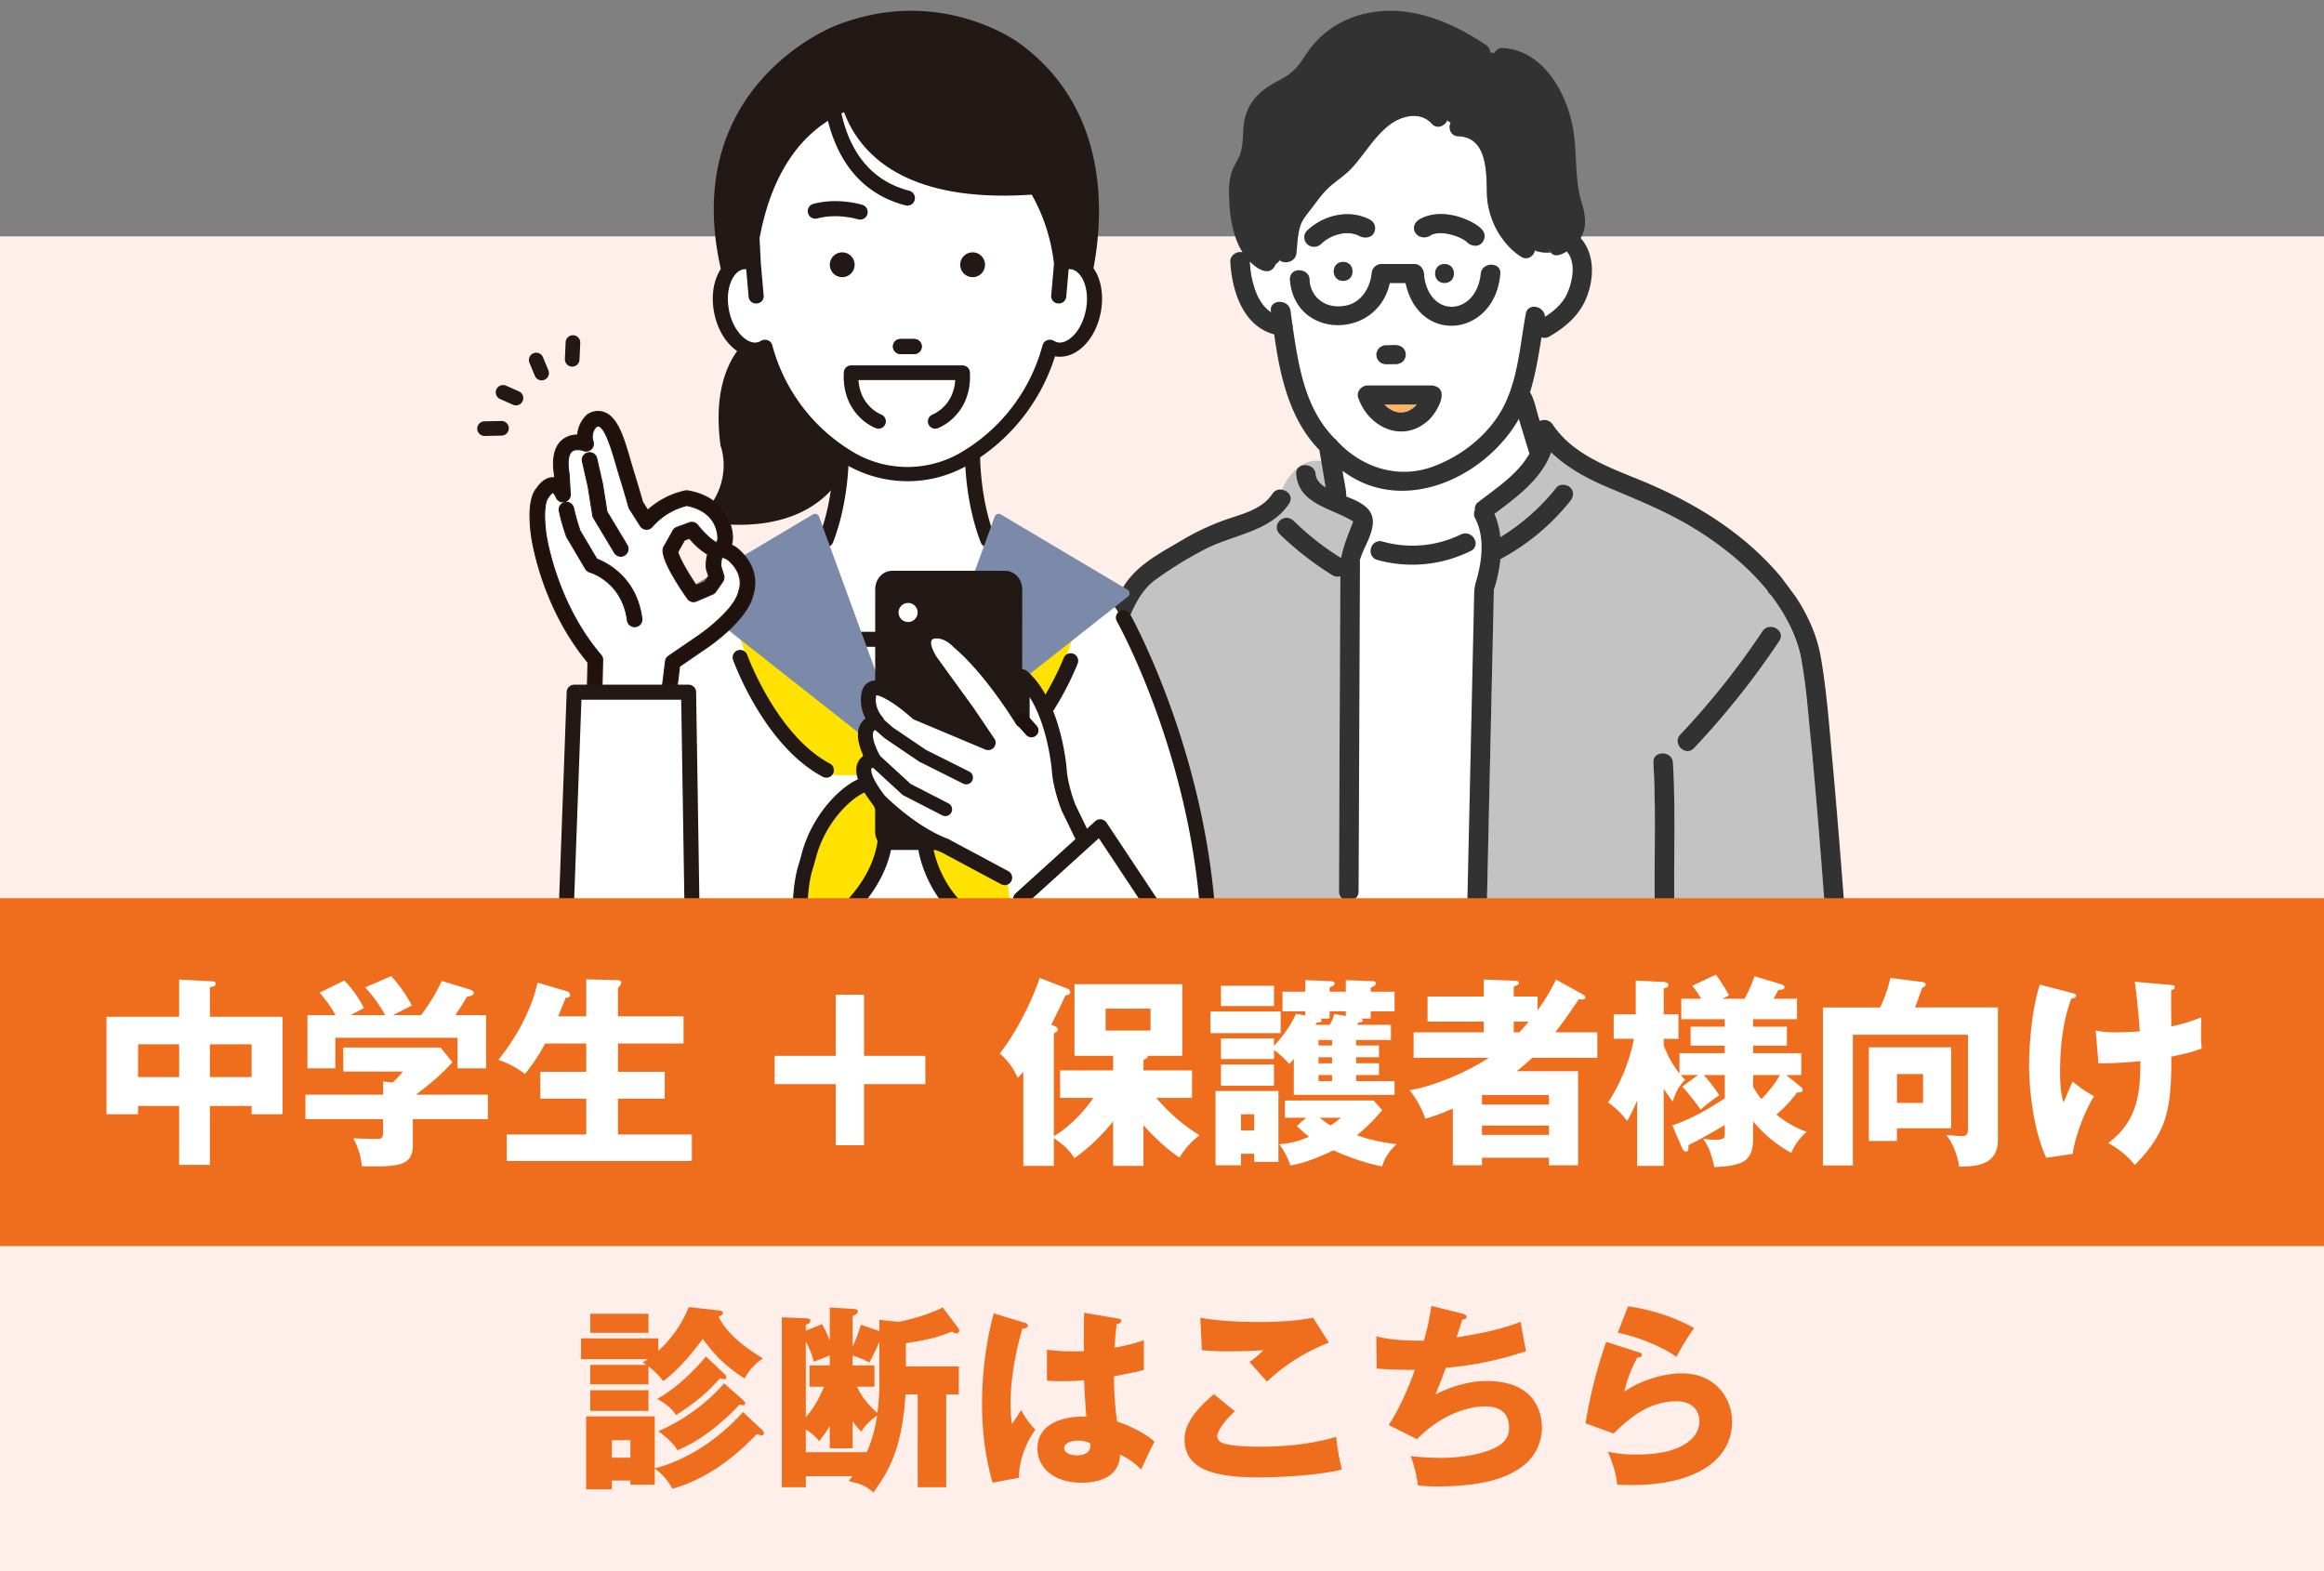 <?xml version="1.0" encoding="UTF-8"?>
<svg xmlns="http://www.w3.org/2000/svg" xmlns:xlink="http://www.w3.org/1999/xlink" width="1229" height="831" viewBox="0 0 1229 831">
  <rect x="0" y="0" width="1229" height="831" fill="#808080" stroke="none"/>
  <defs>
    <clipPath id="clip-path">
      <rect id="長方形_3005" data-name="長方形 3005" width="1229" height="831" transform="translate(13094 -20704)" fill="rgba(255,255,255,0)"></rect>
    </clipPath>
    <clipPath id="clip-path-2">
      <rect id="長方形_2934" data-name="長方形 2934" width="391.143" height="508.291" fill="none"></rect>
    </clipPath>
  </defs>
  <g id="マスクグループ_333" data-name="マスクグループ 333" transform="translate(-13094 20704)" clip-path="url(#clip-path)">
    <g id="グループ_4853" data-name="グループ 4853">
      <rect id="長方形_2999" data-name="長方形 2999" width="1229" height="706" transform="translate(13094 -20579)" fill="#feefea"></rect>
      <g id="グループ_4849" data-name="グループ 4849" transform="translate(3642.05 -1912.909)">
        <path id="パス_22294" data-name="パス 22294" d="M163.862,42.065c-.5-.087-.322-.011-.089.025a.687.687,0,0,0,.25.006c-.055-.008-.106-.022-.161-.031" transform="translate(10052.525 -18709.715)" fill="#ffb464"></path>
        <path id="パス_22295" data-name="パス 22295" d="M170.168,49.73c-.138.846-.049.378,0,0" transform="translate(10064.811 -18695.842)" fill="#ffb464"></path>
        <path id="パス_22296" data-name="パス 22296" d="M167.411,43.516l.032.042.037.025c-.017-.022-.055-.045-.069-.067" transform="translate(10059.781 -18707.029)" fill="#ffb464"></path>
        <path id="パス_22297" data-name="パス 22297" d="M165.817,42.637a2.073,2.073,0,0,0,.224.115,1.034,1.034,0,0,0-.224-.115" transform="translate(10056.793 -18708.611)" fill="#ffb464"></path>
        <path id="パス_22298" data-name="パス 22298" d="M165.751,42.6c.026.02.046.028.069.045.058.022.081.036.121.053-.058-.036-.141-.059-.19-.1" transform="translate(10056.668 -18708.674)" fill="#ffb464"></path>
        <path id="パス_22299" data-name="パス 22299" d="M156.442,75.811c-.109.014-.316.042-.684.084a1.6,1.6,0,0,0,.684-.084" transform="translate(10037.934 -18648.881)" fill="#ffb464"></path>
        <path id="パス_22300" data-name="パス 22300" d="M167.553,43.618c-.04-.028-.078-.053-.118-.078a2.09,2.09,0,0,0,.368.358c.023-.031-.026-.126-.25-.28" transform="translate(10059.826 -18706.986)" fill="#ffb464"></path>
        <path id="パス_22301" data-name="パス 22301" d="M169.544,74.352H152.413a12.245,12.245,0,0,0,2.268,2.019c.644.414,1.282.823,1.972,1.179.132.064.264.126.4.188.862.336,1.78.5,2.659.776a14.894,14.894,0,0,0,3.033-.087c.7-.263,2.055-.3,2.616-.8q-1.117.47-.362.137a16.879,16.879,0,0,0,2.768-1.619c-1.251.835-.026-.008.233-.238.555-.487,1.041-1.025,1.544-1.557" transform="translate(10031.662 -18651.51)" fill="#ffb464"></path>
        <path id="パス_22302" data-name="パス 22302" d="M146.727,96.474c0-.269-.147-.266,0,0" transform="translate(10020.881 -18612.039)" fill="#ffb464"></path>
        <path id="パス_22303" data-name="パス 22303" d="M213.344,101.8a4.307,4.307,0,0,1-2.263,5.682,69.466,69.466,0,0,1-49.278,4.761,4.789,4.789,0,0,1-3.481-5.931,31.868,31.868,0,0,1-2.958-1.266,56.306,56.306,0,0,0-2.63,6.419c-.362,1.2-.224.639-.213,2.254q-.194,42.335-.356,84.673-.181,44.583-.377,89.163c-.02,3.73-3.438,5.3-6.342,4.75v19.892h68.516l.351-15.534c-2.553-.045-5.034-1.658-4.962-4.859q.289-13.014.575-26.025,1.5-67.83,3.007-135.657a24.021,24.021,0,0,1,1.072-6.777c2.248-7.606,3.674-16.319,2.3-24.378a13.293,13.293,0,0,1-2.964,2.834" transform="translate(10018.6 -18607.195)" fill="#fff"></path>
        <path id="パス_22304" data-name="パス 22304" d="M236.518,104.64a43.879,43.879,0,0,0,7.023-9.191l-5.615-18.374c-17.718,31.032-61.418,51.471-93.22,27.42.586,4.542,1.863,9.09,2.018,13.655,15.156,5.523,17.186,11.7,10.022,26.305.977.473,1.964.9,2.958,1.266a4.838,4.838,0,0,1,6.233-3.792,58.354,58.354,0,0,0,41.3-3.744,5.359,5.359,0,0,1,7.486,3.025,13.305,13.305,0,0,0,2.967-2.834,29.564,29.564,0,0,0-2.849-8.777,4.755,4.755,0,0,1-.124-4.394,4.231,4.231,0,0,1,1.452-3.924c6.96-5.315,14.213-10.4,20.345-16.641" transform="translate(10017.215 -18646.607)" fill="#fff"></path>
        <path id="パス_22305" data-name="パス 22305" d="M205.105,116.638a157.619,157.619,0,0,0,14.521,12.493c3.447,2.577,7.023,5,10.686,7.279,1.144-6.416,4.039-13.19,6.388-19.287-11.226-7.116-28.866-9.032-30.157-25.009-.5-6.483,9.849-6.43,10.35,0,.236,3.027,2.478,5.248,5.218,6.951Q220.955,92.1,219.8,85.138c-9.585-1.423-16.545,5.9-20.866,15.12,3.32.462,6.244,3.814,3.924,7.363-9.941,15.212-30.542,16.512-45.578,24.706a208.38,208.38,0,0,0-25.612,15.943c-7.121,5.38-11.226,14.26-14.4,22.216-1.759,4.419-7.647,4.148-9.66,1.277-.773,1.91-1.472,3.823-2.133,5.735,4.482.126,8.535,1.448,10.473,6.749,1.851,5.061-1.046,10.471-2.642,15.254q-6.205,18.609-12.408,37.216a70.415,70.415,0,0,0,2.182,6.853,4.785,4.785,0,0,1,5.431,3.517c2.162,7.713,1.765,16.162,1.38,24.062-1.389,22.222-2.915,45.416-11.261,66.257H233.2V317.513a4.646,4.646,0,0,1-4.008-4.747q.384-83.347.7-166.695a5.141,5.141,0,0,1-4.048-.462,164.861,164.861,0,0,1-28.061-21.841c-4.606-4.848,2.317-11.672,7.319-7.13" transform="translate(9930.842 -18632.408)" fill="#c3c3c3"></path>
        <path id="パス_22306" data-name="パス 22306" d="M295.255,91.55c-2.487,1.543-6.558,3.372-8.466.521a18.658,18.658,0,0,1-8.349-.977c-.776,3-4.01,5.377-7.406,3.2C260.45,87.506,253.9,74.59,253.1,62.526c-.454-11.174.908-30.946-14.785-31.929-4.387.176-5.856-4.117-4.47-7.158-.6-.389-1.2-.8-1.8-1.227-1.351,3-5.362,4.839-8.2,1.706-6.135-6.777-16.26-4.114-22.631.891C193.33,31,188.357,39.934,181.7,47.232c-3.378,3.7-7.388,6.273-11.172,9.485-3.887,3.3-6.836,7.452-9.852,11.479-2.585,3.453-5.5,6.452-6.627,10.673-1.182,4.425-1.236,9.054-1.731,13.58-.509,4.677-6.172,5.943-8.909,3.775a6.684,6.684,0,0,1-2.056,2.053c-2.984,7.077-9.858,2.54-13.693-1.423.1,1.739.221,3.327.443,5.077a49.1,49.1,0,0,0,3.214,12.143,29.471,29.471,0,0,0,3.389,5.769,21.764,21.764,0,0,0,3.182,3.165c.434.308.678.493,1.044.706-1.754-6.867,9.263-7.589,10.252-.753q.423,3.285.874,6.584a5.5,5.5,0,0,1,.3,2.134c3.128,20.8,6.489,42.951,22.116,58.746a4.791,4.791,0,0,1,1.193,1.2c13.555,14.787,33.791,20.925,52.837,12.891,13.98-5.517,26.929-16.058,34.268-28.966,8.642-15.2,9.717-34.337,12.839-51.126,1.121-6.035,10.079-3.929,10.065,1.678,5.028-3.1,9.731-7.377,12.023-12.79,2.639-6.29,4.583-16.058-.44-21.763m-78.19-16.8c10.444-5.945,24.692-2.394,33.285,5.192,4.775,5.43-2.829,11.9-7.969,6.612-.029.042-.2-.053-.4-.381a22.68,22.68,0,0,0-4.393-2.389c.026.036-.127-.011-.345-.168a30.275,30.275,0,0,0-5.934-1.591.772.772,0,0,1-.253-.006A18.459,18.459,0,0,0,226.2,82c-.819.157-1.446.342-2.274.574-6.236,4.873-13.385-3.072-6.857-7.825m13.543,33.483c-6.673,0-6.661-10.082,0-10.082s6.658,10.082,0,10.082M157.955,80.519c8.78-8.284,22.335-11.6,33.394-5.646a5.047,5.047,0,0,1,1.854,6.895c-1.719,3.117-5.776,2.876-8.435,1.145a17.879,17.879,0,0,0-3.51-.947,21.906,21.906,0,0,0-4.514.02,25.12,25.12,0,0,0-4.695,1.266,27.759,27.759,0,0,0-4.887,2.756h0q-.983.777-1.886,1.641a5.38,5.38,0,0,1-7.319,0,5,5,0,0,1,0-7.13m19.037,26.594c-6.673,0-6.661-10.082,0-10.082s6.658,10.082,0,10.082m52.026,61.673c-6.813,24.429-36.131,23.188-44.066,0a3.844,3.844,0,0,1-.112-2.322.576.576,0,0,0,.02-.076,5.077,5.077,0,0,1,1.777-2.756c.106-.087.21-.171.322-.252s.2-.132.3-.193a5.2,5.2,0,0,1,2.682-.781h34.084a5.127,5.127,0,0,1,4.991,6.38m-34.444-22.622a3.686,3.686,0,0,1,.446-1.941,3.74,3.74,0,0,1,1.069-1.621,3.894,3.894,0,0,1,1.665-1.045,4.021,4.021,0,0,1,2-.434c2.97.151,6.514-.888,8.863,1.4a5.012,5.012,0,0,1,1.331,2.224c.06.448.124.893.184,1.341a3.686,3.686,0,0,1-.446,1.941,3.765,3.765,0,0,1-1.069,1.622,3.894,3.894,0,0,1-1.665,1.045,4.022,4.022,0,0,1-2,.434c-2.973-.151-6.514.888-8.863-1.4a4.985,4.985,0,0,1-1.331-2.224c-.063-.448-.124-.893-.184-1.341M234.754,130.8c-13.673.09-22.415-10.516-24.758-22.538H201.65c-6.422,30.021-50.537,29.9-52.82-1.944-.049-7.1,11.071-6.063,10.421.9.952,8.864,8.541,14.434,17.56,13.165,9-.762,14.216-8.819,15.24-16.943a5.267,5.267,0,0,1,5.2-5.259h17.318c3.665-.067,5.468,3.47,5.29,6.567,3.208,22.6,27.518,20.592,29.887-1.322.5-6.464,10.927-6.562,10.355-.062-1.2,13.58-10,27.336-25.345,27.437" transform="translate(9985.248 -18749.645)" fill="#fff"></path>
        <path id="パス_22307" data-name="パス 22307" d="M143.827,125.464a4.01,4.01,0,0,1-1.44-3.775c.592-5.411.7-10.961,2.1-16.257,1.469-5.562,5.037-9.564,8.429-14.1,3.513-4.7,7.026-9.569,11.669-13.294s8.935-7.015,12.753-11.622c7.483-9.034,13.914-19.6,25.135-24.712,9.493-4.324,21.858-3.683,29.114,4.33a4.826,4.826,0,0,1,.88,5.422c.6.428,1.2.84,1.8,1.229a4.911,4.911,0,0,1,4.47-2.924c7.357-.294,13.707,3.627,18.017,9.208,10.022,12.286,4.059,28.487,9.317,42.08,2.237,5,5.827,10.718,10.608,13.784a4.843,4.843,0,0,1,2.182,5.5,18.665,18.665,0,0,0,8.349.98,5.569,5.569,0,0,1,2.268-8.564c10.582-4.26,2.691-17.234,1.966-24.81-.972-10.141-.664-20.55-2.63-30.579-2.541-12.955-10.7-33-26.71-34.1a5.342,5.342,0,0,1-4.522-7.519,15.221,15.221,0,0,0-2.4-.081c.032,3.6-3.663,7.136-7.538,4.565q-1.315-.874-2.659-1.728c-.264.123-.532.246-.785.37.253-.123.52-.246.785-.37C225.746,5.714,198.97-3.13,177.759,10.338c-6.394,4.064-9.958,10.093-14.3,15.991-4.617,6.27-10.048,10.11-16.878,13.851-16.824,7.337-9.274,22.76-15.346,35.771-1.164,2.33-2.6,4.447-3.234,7-1.532,11.776-.653,32.609,11.482,39.011a4.33,4.33,0,0,1,2.294,5.559,6.708,6.708,0,0,0,2.053-2.053" transform="translate(9984.822 -18778.885)" fill="#323232"></path>
        <path id="パス_22308" data-name="パス 22308" d="M352.32,306.071c-2.582-32.4-5.123-64.812-8.757-97.119-1.173-18.231-6.719-35.617-18.454-50.168a4.674,4.674,0,0,1-1.722-2.238c-10.735-13.244-24.73-24.342-38.713-32.9-14.3-8.752-29.579-14.955-45.023-21.443-11.347-4.766-22.085-10.513-30.678-18.811-5.106,14.089-18.152,23.681-29.985,32.466a43.038,43.038,0,0,1,3.142,12.333,112.884,112.884,0,0,0,29.648-26.238c1.725-2.162,5.534-1.736,7.319,0,2.15,2.095,1.713,4.982,0,7.13a119.2,119.2,0,0,1-36.979,30.764,77.514,77.514,0,0,1-3.467,16.293q-1.85,81.835-3.637,163.7c-.072,3.288-2.768,4.9-5.388,4.859l-.351,15.534h95.057c-1.685-30.951.572-61.9-1.32-92.848-.4-6.492,9.956-6.447,10.349,0,1.892,30.951-.365,61.9,1.32,92.848H354.89q-1.242-17.085-2.57-34.163M329.649,183.055a430,430,0,0,1-45.109,56.707c-4.516,4.792-11.819-2.358-7.317-7.127a414.264,414.264,0,0,0,43.488-54.669c3.617-5.43,12.572-.37,8.938,5.089" transform="translate(10063.281 -18635.234)" fill="#c3c3c3"></path>
        <path id="パス_22309" data-name="パス 22309" d="M172.545,109.558c.012.106,0,.224,0,.33.328-.983-.086-1.056,0-.33" transform="translate(10069.387 -18588.992)" fill="#ffb464"></path>
        <path id="パス_22310" data-name="パス 22310" d="M415.94,299.7c-19.857-23.824-46.343-39.888-74.922-51.6-17.051-6.976-35.533-13.61-46.093-29.38a5.2,5.2,0,0,0-6.721-1.753c-1.895-4.982-2.458-10.673-5.224-15.238,2.935-9.393,4.508-19.34,6.089-29.047a4.815,4.815,0,0,0,4.18-.445c8.719-5.035,16.059-11.462,19.733-20.855,3.941-10.073,4.286-22.7-3.234-31.22,3.625-5.959,2.452-12.712.469-19-3.76-12.448-2.194-25.98-4.45-38.751-3.266-18.5-15.337-41.246-36.916-42.739a4.292,4.292,0,0,0-4.522,2.562,11.205,11.205,0,0,1,6.742,3.125,11.205,11.205,0,0,0-6.742-3.125,5.343,5.343,0,0,0,4.522,7.519c16.013,1.106,24.166,21.149,26.707,34.1,1.969,10.029,1.662,20.441,2.633,30.582.724,7.575,8.613,20.55-1.966,24.81a5.566,5.566,0,0,0-2.268,8.561c4.105-.529,7.584-2.739,8.737-7.231-1.153,4.492-4.631,6.7-8.737,7.231,1.912,2.851,5.98,1.022,8.466-.518,5.025,5.7,3.079,15.47.44,21.76-2.291,5.413-6.995,9.693-12.023,12.79.017-5.607-8.944-7.71-10.065-1.675-3.122,16.786-4.2,35.928-12.839,51.123-7.34,12.908-20.288,23.449-34.268,28.968-19.037,8.029-39.294,1.893-52.837-12.894a4.792,4.792,0,0,0-1.193-1.2c-15.631-15.795-18.986-37.947-22.116-58.746a5.5,5.5,0,0,0-.3-2.134q-.453-3.3-.874-6.584c-.989-6.836-12.008-6.114-10.252.753-.362-.213-.609-.4-1.044-.7a21.921,21.921,0,0,1-3.182-3.167,29.472,29.472,0,0,1-3.389-5.769,49.1,49.1,0,0,1-3.214-12.143c-.221-1.75-.345-3.341-.443-5.077,3.838,3.966,10.712,8.5,13.693,1.423-2.194,1.316-5.137.723-9.691-2.235,4.554,2.957,7.5,3.551,9.691,2.235a4.331,4.331,0,0,0-2.291-5.562c-12.118-6.349-13.023-27.288-11.482-39.008.635-2.551,2.07-4.666,3.231-7,6.072-13.006-1.469-28.445,15.349-35.774,6.831-3.739,12.261-7.581,16.878-13.851,4.341-5.9,7.909-11.925,14.3-15.991,21.214-13.462,47.979-4.624,67.226,8.158a28.117,28.117,0,0,1,10.2-2.837,4.893,4.893,0,0,0-2.314-4.142C244.593,8.046,227.151-.179,208.579,0,191.816.165,176.2,7.071,166.365,20.449c-2.429,3.307-4.491,6.912-7.271,9.961-2.938,3.221-6.589,5.175-10.4,7.242-7.713,4.17-13.572,9.328-16.145,17.794-2.148,7.057-.342,15.263-3.5,21.911-1.268,2.666-2.889,5.105-3.832,7.928a34.362,34.362,0,0,0-1.374,10.83c-.026,9.961,1.368,22.5,7.153,31.649-3.062-.935-6.681,1.649-6.509,4.848.814,15.252,6.606,34.071,23.2,38.51,3.05,21.746,7.983,44.839,23.93,61.194q.479,2.894.957,5.794c.256.036.5.036.759.087-.259-.05-.5-.05-.759-.087q1.156,6.961,2.306,13.924c-2.737-1.7-4.979-3.921-5.215-6.948-.5-6.43-10.853-6.483-10.349,0,1.294,15.98,18.928,17.89,30.154,25.009-2.349,6.1-5.241,12.868-6.385,19.284-3.665-2.277-7.239-4.7-10.689-7.276a157.631,157.631,0,0,1-14.518-12.493c-4.991-4.537-11.934,2.271-7.319,7.127a164.717,164.717,0,0,0,28.059,21.844,5.149,5.149,0,0,0,4.051.462q-.371,83.347-.7,166.692a4.646,4.646,0,0,0,4.008,4.75v0c2.9.557,6.322-1.017,6.342-4.75q.224-44.578.377-89.162.172-42.335.356-84.673c-.014-1.613-.149-1.053.21-2.252a56.7,56.7,0,0,1,2.633-6.419,48.362,48.362,0,0,1-5.31-3.025,48.362,48.362,0,0,0,5.31,3.025c7.173-14.624,5.114-20.791-10.022-26.305-.155-4.568-1.435-9.113-2.018-13.658,31.807,24.054,75.5,3.61,93.217-27.417q2.807,9.183,5.617,18.371c-6.276,10.989-17.488,18.17-27.369,25.832a4.236,4.236,0,0,0-1.455,3.923,4.762,4.762,0,0,0,.126,4.4,29.542,29.542,0,0,1,2.846,8.774,19.022,19.022,0,0,0,2.743-5.343,19.022,19.022,0,0,1-2.743,5.343c1.371,8.06-.055,16.772-2.3,24.378a24.037,24.037,0,0,0-1.072,6.777q-1.5,67.83-3.007,135.657-.289,13.014-.575,26.025c-.072,3.2,2.409,4.817,4.959,4.859l.388-17.2-.388,17.2c2.622.045,5.316-1.568,5.39-4.859q1.824-81.843,3.637-163.7a77.54,77.54,0,0,0,3.467-16.3A119.121,119.121,0,0,0,304.3,259.226c1.711-2.148,2.15-5.032,0-7.127-1.785-1.739-5.594-2.165-7.319,0a112.926,112.926,0,0,1-29.648,26.235A42.952,42.952,0,0,0,264.191,266c11.833-8.782,24.885-18.38,29.988-32.463,8.593,8.3,19.331,14.042,30.678,18.811,15.441,6.489,30.727,12.689,45.023,21.441,13.983,8.558,27.978,19.66,38.713,32.9a4.675,4.675,0,0,0,1.722,2.238c7.521,9.785,13.259,20.668,15.892,32.536,2.97,15.487,3.881,31.195,5.574,46.895,3.174,33.973,5.819,67.994,8.314,102.02h10.347c-2.283-31.621-4.764-63.233-7.644-94.808-1.636-17.923-2.955-36.051-6.043-53.809-1.978-11.381-6.808-22.127-13.331-31.976m-233.9-39.969c-.072-.132-.072-.2-.055-.2-.017,0-.017.067.055.2m74.329,36.463c-.009-.109.009-.224,0-.33-.086-.725.331-.653,0,.33" transform="translate(9978.08 -18785.381)" fill="#323232"></path>
        <path id="パス_22311" data-name="パス 22311" d="M170.981,12.473c3.875,2.571,7.57-.969,7.538-4.562a28.114,28.114,0,0,0-10.2,2.834q1.341.853,2.659,1.728" transform="translate(10061.488 -18771.137)" fill="#323232"></path>
        <path id="パス_22312" data-name="パス 22312" d="M148.076,47.408c-6.658,0-6.67,10.082,0,10.082s6.67-10.082,0-10.082" transform="translate(10014.16 -18700.021)" fill="#323232"></path>
        <path id="パス_22313" data-name="パス 22313" d="M166.726,57.89c6.658,0,6.67-10.082,0-10.082s-6.67,10.082,0,10.082" transform="translate(10049.127 -18699.303)" fill="#323232"></path>
        <path id="パス_22314" data-name="パス 22314" d="M152.731,70.752a5.183,5.183,0,0,0-2.679.781c-.1.064-.207.126-.3.193s-.216.165-.322.252a5.178,5.178,0,0,0-1.561,2.089,4.73,4.73,0,0,0-.213.667c-.006.028-.017.05-.02.076a3.843,3.843,0,0,0,.109,2.322c5.41,16.019,23.91,24.583,37.511,11.706,4.194-4.1,11.712-16.75,1.564-18.086ZM171.234,85c.368-.045.575-.07.684-.087a1.658,1.658,0,0,1-.684.087m5.735-2.375a17.175,17.175,0,0,1-2.766,1.619q-.759.332.359-.137c-.563.5-1.918.535-2.613.8a14.9,14.9,0,0,1-3.033.087c-.88-.274-1.8-.44-2.662-.776-.132-.062-.267-.123-.4-.188-.687-.356-1.325-.765-1.972-1.179a12.241,12.241,0,0,1-2.268-2.019h17.131c-.5.532-.989,1.07-1.544,1.557-.259.23-1.483,1.073-.233.238" transform="translate(10022.457 -18657.992)" fill="#323232"></path>
        <path id="パス_22315" data-name="パス 22315" d="M165.984,49.483c2.656,1.731,6.719,1.972,8.438-1.145a5.05,5.05,0,0,0-1.857-6.895C161.5,35.492,147.95,38.8,139.17,47.089a5,5,0,0,0,0,7.13,5.38,5.38,0,0,0,7.319,0q.906-.861,1.886-1.641h0a27.937,27.937,0,0,1,4.887-2.756,25.121,25.121,0,0,1,4.695-1.266,21.906,21.906,0,0,1,4.514-.02,18.076,18.076,0,0,1,3.51.947" transform="translate(10004.033 -18716.215)" fill="#323232"></path>
        <path id="パス_22316" data-name="パス 22316" d="M165.775,42.618c.216.157.371.207.345.168a2.375,2.375,0,0,1-.224-.115,1.307,1.307,0,0,0-.121-.053" transform="translate(10056.713 -18708.646)" fill="#323232"></path>
        <path id="パス_22317" data-name="パス 22317" d="M163.744,42.062c-.037,0-.081-.008-.121-.014a.84.84,0,0,0,.121.014" transform="translate(10052.678 -18709.674)" fill="#323232"></path>
        <path id="パス_22318" data-name="パス 22318" d="M193.729,53.673c6.233-7.713-9.128-13.188-14.946-14.521-6.121-1.3-12.891-1.14-18.339,2.2-6.526,4.755.621,12.7,6.857,7.822.828-.23,1.455-.412,2.274-.569a18.453,18.453,0,0,1,4.858.017c-.526-.106-.052-.064.25,0a.888.888,0,0,1-.129.011.464.464,0,0,0,.132-.011,30.281,30.281,0,0,1,5.934,1.593c-.023-.02-.043-.025-.069-.045a1.75,1.75,0,0,0,.193.1,1.027,1.027,0,0,1,.221.115,22.832,22.832,0,0,1,4.393,2.389l-.032-.042c.011.025.052.042.066.067.158.084.44.333.371.356,2.067,2.117,5.744,2.857,7.966.518" transform="translate(10041.869 -18716.246)" fill="#323232"></path>
        <path id="パス_22319" data-name="パス 22319" d="M167.422,43.531c.207.328.374.423.405.384a1.911,1.911,0,0,1-.368-.358l-.037-.025" transform="translate(10059.801 -18707.002)" fill="#323232"></path>
        <path id="パス_22320" data-name="パス 22320" d="M156.11,73.3q2.6-.038,5.206-.078a3.951,3.951,0,0,0,1.992-.434,3.888,3.888,0,0,0,1.665-1.042,5.515,5.515,0,0,0,1.518-3.565c-.063-.445-.124-.893-.187-1.339a4.984,4.984,0,0,0-1.331-2.226c-2.349-2.285-5.891-1.246-8.863-1.4a3.974,3.974,0,0,0-1.992.434A3.907,3.907,0,0,0,152.45,64.7a3.783,3.783,0,0,0-1.069,1.624,3.707,3.707,0,0,0-.446,1.941c.063.445.124.893.184,1.339a5.036,5.036,0,0,0,1.331,2.226,5.387,5.387,0,0,0,3.66,1.476" transform="translate(10028.885 -18671.742)" fill="#323232"></path>
        <path id="パス_22321" data-name="パス 22321" d="M246.291,53c.572-6.5-9.861-6.4-10.355.062-2.314,21.894-26.748,23.883-29.887,1.319.172-3.095-1.619-6.632-5.293-6.564H183.438a5.266,5.266,0,0,0-5.195,5.259C177.219,61.2,172,69.261,163,70.023c-9.016,1.269-16.611-4.3-17.56-13.165.655-6.959-10.476-8-10.421-.9,2.323,31.85,46.348,31.985,52.82,1.944h8.346c7.3,33.376,47.547,28.016,50.1-4.9m-10.367.165c-.049.378-.138.846,0,0" transform="translate(9999.055 -18699.281)" fill="#323232"></path>
        <path id="パス_22322" data-name="パス 22322" d="M205.04,102.31c-3,2.137-6.825,3.022-11.542,3.022,4.718,0,8.544-.885,11.542-3.022a5.361,5.361,0,0,0-7.486-3.025,58.354,58.354,0,0,1-41.3,3.744,4.837,4.837,0,0,0-6.233,3.792c6.095,2.238,12.615,2.341,20.48-1.49-7.866,3.831-14.386,3.727-20.48,1.49a4.789,4.789,0,0,0,3.481,5.931,69.466,69.466,0,0,0,49.278-4.761,4.307,4.307,0,0,0,2.263-5.682" transform="translate(10026.904 -18607.707)" fill="#323232"></path>
        <path id="パス_22323" data-name="パス 22323" d="M188.524,92.733c-4.721,7.223-13.489,9.947-21.409,12.518a129.706,129.706,0,0,0-26.889,12.266c-11.206,6.567-23.867,13.132-30.56,24.563h0a95.729,95.729,0,0,0-7.774,15.927c-2.412,6.052,7.593,8.673,9.979,2.68,3.171-7.959,7.276-16.837,14.4-22.216a208.416,208.416,0,0,1,25.615-15.943c15.033-8.194,35.634-9.494,45.578-24.706,2.317-3.548-.607-6.9-3.927-7.363a58.987,58.987,0,0,0-4.252,12.972,58.987,58.987,0,0,1,4.252-12.972,4.955,4.955,0,0,0-5.011,2.274" transform="translate(9936.244 -18622.609)" fill="#323232"></path>
        <path id="パス_22324" data-name="パス 22324" d="M212.242,145.069c-.394-6.447-10.746-6.492-10.35,0,1.892,30.951-.365,61.9,1.32,92.848h10.35c-1.685-30.951.572-61.9-1.32-92.848" transform="translate(10124.406 -18532.918)" fill="#323232"></path>
        <path id="パス_22325" data-name="パス 22325" d="M251.237,118.659a414.048,414.048,0,0,1-43.491,54.669c-4.5,4.769,2.8,11.919,7.319,7.127a430.172,430.172,0,0,0,45.109-56.707c3.634-5.461-5.321-10.519-8.938-5.089" transform="translate(10132.758 -18575.926)" fill="#323232"></path>
        <path id="パス_22328" data-name="パス 22328" d="M217.219,24.082a46.31,46.31,0,0,0,5.517,4.584,4.826,4.826,0,0,0-.88-5.422c-7.256-8.012-19.621-8.654-29.114-4.33-11.221,5.111-17.652,15.677-25.135,24.712-3.818,4.607-8.113,7.9-12.753,11.622s-8.156,8.592-11.669,13.294c-3.392,4.54-6.96,8.542-8.429,14.1-1.4,5.3-1.509,10.846-2.1,16.257a4.007,4.007,0,0,0,1.44,3.775,24.794,24.794,0,0,0,2.628-5.783,24.794,24.794,0,0,1-2.628,5.783c2.737,2.17,8.4.9,8.909-3.775.494-4.526.549-9.152,1.731-13.577,1.13-4.223,4.042-7.222,6.627-10.676,3.016-4.024,5.968-8.183,9.852-11.476,3.786-3.212,7.794-5.786,11.172-9.485,6.661-7.3,11.635-16.235,19.52-22.426,6.371-5,16.5-7.665,22.631-.888,2.837,3.131,6.851,1.291,8.2-1.708a46.31,46.31,0,0,1-5.517-4.584" transform="translate(9994.555 -18756.1)" fill="#323232"></path>
        <path id="パス_22329" data-name="パス 22329" d="M207.334,85.17c-4.781-3.067-8.372-8.78-10.608-13.784-5.258-13.585.7-29.806-9.32-42.08-4.309-5.581-10.657-9.5-18.014-9.208a4.911,4.911,0,0,0-4.47,2.924,91.067,91.067,0,0,0,9.933,5.388,91.067,91.067,0,0,1-9.933-5.388c-1.383,3.039.083,7.335,4.47,7.158,15.7.991,14.328,20.746,14.785,31.926.8,12.065,7.348,24.981,17.933,31.769,3.4,2.179,6.629-.2,7.406-3.2a17.6,17.6,0,0,1-8.788-6.254,17.6,17.6,0,0,0,8.788,6.254,4.847,4.847,0,0,0-2.182-5.5" transform="translate(10054.172 -18749.223)" fill="#323232"></path>
        <path id="パス_22373" data-name="パス 22373" d="M449.24,55.256l-5.929,2.919-16.731-7.13L400.174,65.512,362.66,112.537s-2.25,16.439-3.569,16.867-4.635,4.4-4.635,4.4l-17.323-15.4-2.446-26.986s9.334-22.991,9.087-24.038S347.5,48,347.5,48l28.206-21.264L398.785,6.691s43.581,1.162,44.526,1.629S468,21.881,468,21.881l8.112,1.7,20.691,13.052L511.3,99.7l-1,20.018-9.644,6.38H488.868L469.445,93.512,466.837,69.1,453.2,60.638l-5.316-2.463Z" transform="translate(9771.611 -18785.053)" fill="#323232"></path>
      </g>
      <g id="グループ_4848" data-name="グループ 4848" transform="translate(13346.428 -20698.291)">
        <g id="グループ_4773" data-name="グループ 4773" clip-path="url(#clip-path-2)">
          <path id="パス_22245" data-name="パス 22245" d="M318.411,223.413H92.68v-.1c-8.792,13.97-43.926,71.015-46.865,188.921H367.589c-2.785-111.731-38-170.97-49.178-188.821" transform="translate(18.892 92.084)" fill="#fff"></path>
          <path id="パス_22246" data-name="パス 22246" d="M288.564,415.753h-.035a3.973,3.973,0,0,1-3.936-4.007c.857-99.4-44.515-180.589-44.974-181.4a3.973,3.973,0,0,1,6.911-3.922c.467.826,46.885,83.782,46.006,185.387a3.972,3.972,0,0,1-3.972,3.939" transform="translate(98.595 92.539)" fill="#221815"></path>
          <path id="パス_22247" data-name="パス 22247" d="M103.629,133.007a11.1,11.1,0,0,1,5.8.719l-.693-13.708c13.895-75.709,68.691-76.98,82.2-75.709,13.508-1.271,74.478,25.541,81.508,89.418a11.081,11.081,0,0,1,5.8-.719c4.4.7,7.84,4.176,9.806,9.142,5.593-24.2,14.049-87.62-38.364-125.323,0,0-42.088-31.123-97.33-8.714,0,0-85.374,32.882-58.64,134.311,1.946-5.113,5.431-8.7,9.911-9.416" transform="translate(36.508 0)" fill="#221815"></path>
          <path id="パス_22248" data-name="パス 22248" d="M116.618,126.067a10.463,10.463,0,0,1-3.693,1.374,12.058,12.058,0,0,1-8.613-2.2c-8.385,9.752-14.786,26.024-11.176,53.1,0,0,6.353,15.885-5.957,32.366a5.463,5.463,0,0,0,3.657,8.766c18.348,2.111,56.48,1.741,71.108-34.162a97.62,97.62,0,0,1-45.325-59.24" transform="translate(35.483 51.644)" fill="#221815"></path>
          <path id="パス_22249" data-name="パス 22249" d="M209.281,148.524l-35.957,22.125-35.957-22.125s5.826,36.908-6.8,69.933L173.324,334.5l42.758-116.045c-12.626-33.025-6.8-69.933-6.8-69.933" transform="translate(53.84 61.245)" fill="#fff"></path>
          <path id="パス_22250" data-name="パス 22250" d="M217.242,223.589a3.976,3.976,0,0,1-3.712-2.555c-9.374-24.519-8.937-50.719-7.918-63.716l-29.048,17.873a3.971,3.971,0,0,1-4.164,0l-29.047-17.873c1.02,13,1.456,39.2-7.919,63.716a3.972,3.972,0,1,1-7.421-2.837c12.108-31.666,6.645-67.536,6.587-67.893a3.973,3.973,0,0,1,6.007-4l33.874,20.845L208.36,146.3a3.973,3.973,0,0,1,6.005,4c-.056.36-5.5,36.3,6.586,67.9a3.974,3.974,0,0,1-3.709,5.392" transform="translate(52.679 60.084)" fill="#221815"></path>
          <path id="パス_22251" data-name="パス 22251" d="M208.354,240.466H136.595a3.972,3.972,0,0,1,0-7.944h71.759a3.972,3.972,0,1,1,0,7.944" transform="translate(54.688 95.882)" fill="#221815"></path>
          <path id="パス_22252" data-name="パス 22252" d="M280.406,222.261l-40.542,9.645-52.277,78.085-52.278-78.085L95.1,222.261s13.269,68.8,54.578,90.315H225.5c41.309-21.512,54.91-90.315,54.91-90.315" transform="translate(39.215 91.651)" fill="#ffe200"></path>
          <path id="パス_22253" data-name="パス 22253" d="M311.909,228.487l-67.028-39.828a2.206,2.206,0,0,0-3.2,1.14l-46.458,127.05L148.765,189.8a2.206,2.206,0,0,0-3.2-1.14L78.537,228.487a2.206,2.206,0,0,0-.239,3.63l114.627,90.341a11.194,11.194,0,0,1,3.23.475,2.206,2.206,0,0,0,1.366-.475l114.627-90.341a2.206,2.206,0,0,0-.239-3.63" transform="translate(31.94 77.667)" fill="#7b8aa9"></path>
          <path id="パス_22254" data-name="パス 22254" d="M145.164,306.885a3.96,3.96,0,0,1-1.856-.462c-30.816-16.315-46.808-59.942-47.475-61.791a3.972,3.972,0,0,1,7.474-2.693c.154.424,15.639,42.6,43.718,57.462a3.973,3.973,0,0,1-1.861,7.484" transform="translate(39.42 98.682)" fill="#221815"></path>
          <path id="パス_22255" data-name="パス 22255" d="M190.837,306.373a3.973,3.973,0,0,1-1.861-7.484c28.116-14.885,43.88-55.373,44.037-55.78a3.972,3.972,0,0,1,7.421,2.836c-.678,1.775-16.961,43.67-47.74,59.966a3.959,3.959,0,0,1-1.856.462" transform="translate(77.053 99.195)" fill="#221815"></path>
          <path id="パス_22256" data-name="パス 22256" d="M218.7,224.814a97.644,97.644,0,0,0,46.567-59.971,10.47,10.47,0,0,0,3.691,1.374c8.4,1.325,17.058-7.911,19.346-20.63s-2.678-24.115-11.074-25.448a11.081,11.081,0,0,0-5.8.719c-7.031-63.877-68-90.689-81.509-89.418-13.508-1.271-68.3,0-82.2,75.709l.693,13.708a11.1,11.1,0,0,0-5.8-.719c-8.4,1.333-13.354,12.73-11.073,25.448s10.943,21.955,19.344,20.63a10.463,10.463,0,0,0,3.693-1.374,97.624,97.624,0,0,0,46.565,59.971s27.092,16.419,57.558,0" transform="translate(37.52 12.868)" fill="#fff"></path>
          <path id="パス_22257" data-name="パス 22257" d="M279.056,117.536a14.37,14.37,0,0,0-3.027-.151c-4.945-33.238-23.831-54.918-39.136-67.4-17.284-14.1-36.689-21.786-45.77-21.209A77.519,77.519,0,0,0,148.091,38.3c-22.5,12.642-37.008,35.959-43.128,69.3a3.5,3.5,0,0,0-.054.815l.452,8.942a14.385,14.385,0,0,0-2.241.175c-10.73,1.7-17.03,14.776-14.342,29.764s13.2,25.391,23.951,23.7l.314-.052a101.4,101.4,0,0,0,47.109,58.106,64.618,64.618,0,0,0,31.2,7.949,63.627,63.627,0,0,0,30.5-7.847l.079-.044a101.544,101.544,0,0,0,47.208-58.164c.109.018.216.038.323.055,10.707,1.684,21.246-8.718,23.942-23.7s-3.614-28.059-14.354-29.764m6.487,28.518c-2.051,11.4-9.425,18.4-14.741,17.561a6.3,6.3,0,0,1-2.234-.849,4.221,4.221,0,0,0-3.631-.3,3.824,3.824,0,0,0-2.377,2.6,93.753,93.753,0,0,1-44.712,57.62,56.149,56.149,0,0,1-53.469.021,93.713,93.713,0,0,1-44.75-57.64,3.827,3.827,0,0,0-2.38-2.6,4.217,4.217,0,0,0-3.634.305,6.233,6.233,0,0,1-2.219.846c-5.337.833-12.7-6.164-14.749-17.558s2.472-20.286,7.793-21.129a6.033,6.033,0,0,1,1.4-.034l1.285,14.667A3.9,3.9,0,0,0,111.1,143c.109,0,.219,0,.33-.011a3.828,3.828,0,0,0,3.65-4.042l-1.514-17.263-.668-13.206c13.844-74.4,67.22-73.212,77.8-72.218a4.156,4.156,0,0,0,.8,0c11.324-1.042,70.184,24.631,77.1,85.772l-1.482,16.914a3.827,3.827,0,0,0,3.648,4.042c.112.008.222.011.332.011a3.9,3.9,0,0,0,3.972-3.439l1.285-14.667a5.985,5.985,0,0,1,1.39.031c5.332.846,9.848,9.734,7.806,21.13" transform="translate(36.353 11.776)" fill="#221815"></path>
          <path id="パス_22258" data-name="パス 22258" d="M197.66,8.916,134.485,20.127s-12.148,90.255,123.08,71.349c0,0-9.512-80.619-59.905-82.561" transform="translate(55.34 3.677)" fill="#221815"></path>
          <path id="パス_22259" data-name="パス 22259" d="M174.22,97.682a4,4,0,0,1-1.007-.13c-51.346-13.354-43.832-80.4-43.749-81.076a3.989,3.989,0,0,1,7.921.958,104.82,104.82,0,0,0,2.157,32.446c5.142,21.688,17.146,35.131,35.68,39.951a3.99,3.99,0,0,1-1,7.851" transform="translate(53.208 5.348)" fill="#221815"></path>
          <path id="パス_22260" data-name="パス 22260" d="M187.371,90.451a6.556,6.556,0,1,0,6.555,6.555,6.56,6.56,0,0,0-6.555-6.555" transform="translate(74.558 37.298)" fill="#221815"></path>
          <path id="パス_22261" data-name="パス 22261" d="M138.542,90.451a6.556,6.556,0,1,0,6.555,6.555,6.557,6.557,0,0,0-6.555-6.555" transform="translate(54.424 37.298)" fill="#221815"></path>
          <path id="パス_22262" data-name="パス 22262" d="M155.223,78.269a3.99,3.99,0,0,0-2.587-5.014c-.518-.167-12.854-4.017-25.946-.541a3.989,3.989,0,0,0,2.048,7.711c10.738-2.853,21.31.379,21.479.432a3.985,3.985,0,0,0,5.007-2.589" transform="translate(51.018 29.387)" fill="#221815"></path>
          <path id="パス_22263" data-name="パス 22263" d="M159.627,130.869h7.286a3.989,3.989,0,1,0,0-7.978h-7.286a3.989,3.989,0,1,0,0,7.978" transform="translate(64.178 50.675)" fill="#221815"></path>
          <path id="パス_22264" data-name="パス 22264" d="M208.937,328.56a64.621,64.621,0,0,0-16.828-29.647c-16.111-15.967-25.783-8-25.783-8l2.585,12.066c-8.618,43.958,40.511,69.816,40.511,69.816l4.309-11.2a150.324,150.324,0,0,0-4.794-33.029" transform="translate(68.585 119.14)" fill="#ffe200"></path>
          <path id="パス_22265" data-name="パス 22265" d="M120.562,361.588c.862-23.271,2.616-24.7,4.794-33.029a64.644,64.644,0,0,1,16.83-29.647c16.109-15.967,25.783-8,25.783-8l-2.586,12.067c8.62,43.957-40.511,69.814-40.511,69.814s-4.673-1.384-4.309-11.2" transform="translate(49.706 119.14)" fill="#ffe200"></path>
          <path id="パス_22266" data-name="パス 22266" d="M126.011,377.841a3.926,3.926,0,0,1-1.11-.161c-.775-.23-7.563-2.607-7.1-15.1.725-19.563,2.09-24.163,3.818-29.987.352-1.186.72-2.426,1.1-3.884a68.575,68.575,0,0,1,17.858-31.432c18.4-18.242,30.508-8.659,31.014-8.243a3.9,3.9,0,0,1,1.336,3.832l-2.421,11.3c8.331,45.79-42.16,72.952-42.676,73.222a3.9,3.9,0,0,1-1.818.451m1.436-7.528h0Zm34.85-76.358c-3.453,0-8.923,1.635-16.224,8.872a60.749,60.749,0,0,0-15.8,27.862c-.4,1.551-.8,2.868-1.169,4.13-1.571,5.295-2.812,9.478-3.5,28.056a13.042,13.042,0,0,0,.922,6.243c9.334-5.714,43.063-29.061,36.163-64.247a3.889,3.889,0,0,1,.014-1.569l1.942-9.069a9.6,9.6,0,0,0-2.349-.278M121.7,362.73h0Z" transform="translate(48.566 117.998)" fill="#221815"></path>
          <path id="パス_22267" data-name="パス 22267" d="M177.348,284.48l-25.857-.862s-4.309,13.79,1.724,21.547c0,0,6.032,6.034,23.271.863,0,0,5.171-11.206.862-21.548" transform="translate(61.853 116.952)" fill="#ffe200"></path>
          <path id="パス_22268" data-name="パス 22268" d="M164.993,313.165c-8.953,0-12.848-3.541-13.406-4.1a4.112,4.112,0,0,1-.321-.363c-7.2-9.264-2.569-24.468-2.369-25.11a3.9,3.9,0,0,1,7.456,2.323c-1,3.247-2.746,12.622.86,17.7.763.513,5.72,3.429,17.467.322,1.063-3.118,2.911-10.3.2-16.818a3.9,3.9,0,0,1,7.207-3c4.914,11.789-.679,24.165-.919,24.687a3.9,3.9,0,0,1-2.424,2.1,48.022,48.022,0,0,1-13.749,2.257" transform="translate(60.718 115.811)" fill="#221815"></path>
          <path id="パス_22269" data-name="パス 22269" d="M36.651,138.091a3.867,3.867,0,0,0,3.86-3.693l.4-8.9a3.867,3.867,0,0,0-7.726-.347l-.4,8.9a3.867,3.867,0,0,0,3.689,4.036c.059,0,.119,0,.177,0" transform="translate(13.518 50.084)" fill="#221815"></path>
          <path id="パス_22270" data-name="パス 22270" d="M26.038,142.649a3.871,3.871,0,0,0,3.569-5.35l-2.859-6.888a3.866,3.866,0,0,0-7.141,2.967l2.857,6.885a3.871,3.871,0,0,0,3.573,2.385" transform="translate(7.963 52.793)" fill="#221815"></path>
          <path id="パス_22271" data-name="パス 22271" d="M3.864,161.508h.082l8.911-.185a3.867,3.867,0,0,0-.16-7.733l-8.911.184a3.867,3.867,0,0,0,.078,7.734" transform="translate(0 63.333)" fill="#221815"></path>
          <path id="パス_22272" data-name="パス 22272" d="M17.587,150.89a3.867,3.867,0,0,0,1.571-7.4l-6.816-3.024A3.866,3.866,0,1,0,9.2,147.533l6.816,3.024a3.858,3.858,0,0,0,1.566.333" transform="translate(2.847 57.784)" fill="#221815"></path>
          <path id="パス_22273" data-name="パス 22273" d="M91.034,305.91l3.055-24.441,15.479-10.593s20.9-14.078,23.261-26.26c0,0,4.25-10.59-6.97-20.177,0,0-10.731-8.218-10.183,6.925l1.633,5.295-3.668,5.295-8.556,3.668s-12.344-17.387-12.292-23.264l4.815-8.542,6.576-2.433s15.895,20.483,17.605,4.908c0,0,.811-17.921-20.369-21.588a38.949,38.949,0,0,0-21.184,12.629l-5.7-8.963s-1.9-6.894-4.888-16.5c-4.261-13.7-8.271-33.858-18.331-28.11a11.859,11.859,0,0,0-3.055,12.223s-16.5-6.113-12.828,16.5l.607,10.386s-4.278-11-11-.61c0,0-4.278,3.662-1.83,22,0,0,4.885,36.663,29.941,65.992l-.614,25.664Z" transform="translate(9.259 62.989)" fill="#fff"></path>
          <path id="パス_22274" data-name="パス 22274" d="M91.682,310.875a3.865,3.865,0,0,1-3.357-4.316l3.054-24.441a3.866,3.866,0,0,1,1.654-2.713l15.5-10.607c5.442-3.667,19.937-15.09,21.626-23.793a3.958,3.958,0,0,1,.208-.7c.032-.079,3.092-8.05-5.808-15.721a8.043,8.043,0,0,0-3.157-1.442c-.007.007-.819.917-.75,4.717l1.475,4.789a3.863,3.863,0,0,1-.516,3.34l-3.666,5.295a3.866,3.866,0,0,1-1.657,1.353l-8.553,3.667a3.866,3.866,0,0,1-4.676-1.315c-3.068-4.318-13.064-18.921-13-25.535a3.861,3.861,0,0,1,.5-1.866l4.813-8.542a3.86,3.86,0,0,1,2.025-1.727l6.576-2.433a3.88,3.88,0,0,1,4.4,1.256c3.466,4.456,8.187,8.69,10.179,9.206a7.747,7.747,0,0,0,.511-2.2c.032-1.945-.418-14.252-16.458-17.378a35.655,35.655,0,0,0-18.282,11.186,3.868,3.868,0,0,1-6.214-.421l-5.7-8.963a3.839,3.839,0,0,1-.466-1.049c-.018-.068-1.919-6.95-4.851-16.376-.585-1.877-1.162-3.873-1.753-5.906-2.189-7.55-5.5-18.959-9.046-20.4-.188-.073-.6-.243-1.521.192a7.8,7.8,0,0,0-1.706,7.853,3.866,3.866,0,0,1-5.012,4.847c-.838-.309-4.35-1.155-6.212.373-1.9,1.563-2.428,5.894-1.456,11.881.02.131.034.261.042.393l.609,10.385a3.869,3.869,0,0,1-7.456,1.647,6.84,6.84,0,0,0-1.774-2.587,7.569,7.569,0,0,0-2.383,2.658,3.848,3.848,0,0,1-.458.58c-.278.429-2.676,4.638-.785,18.8.045.356,5.072,35.93,29.047,64a3.882,3.882,0,0,1,.924,2.6l-.612,25.664a3.869,3.869,0,0,1-3.863,3.775h-.1a3.864,3.864,0,0,1-3.772-3.957l.576-24.2C25.7,253.108,20.707,217.415,20.5,215.893c-2.254-16.9.922-22.958,2.611-24.907,2.84-4.261,6.031-6.23,9.436-5.894.073.008.147.018.22.025l-.064-1.088c-1.434-9.057-.02-15.412,4.209-18.89a12.844,12.844,0,0,1,7.991-2.659A16.285,16.285,0,0,1,49.871,152a3.905,3.905,0,0,1,.653-.467,9.6,9.6,0,0,1,8.661-.853c7.028,2.844,10.206,13.8,13.57,25.408.575,1.984,1.14,3.932,1.709,5.764,2.49,8,4.251,14.207,4.767,16.054l2.763,4.337a42.73,42.73,0,0,1,19.918-10.227,3.954,3.954,0,0,1,1.3,0c19.407,3.361,23.9,18.2,23.572,25.574,0,.082-.013.167-.021.247a18.274,18.274,0,0,1-.516,2.8,16.982,16.982,0,0,1,3.1,1.854c.055.041.107.082.158.127,12.042,10.289,8.977,21.829,8.194,24.154-2.835,13.276-22.579,26.908-24.814,28.415L98.836,284.8,96,307.517a3.868,3.868,0,0,1-3.832,3.388,3.988,3.988,0,0,1-.484-.03m22.5-73.746-1.076-3.5a3.7,3.7,0,0,1-.168-1,21.2,21.2,0,0,1,.754-7.072c-3.7-2.021-7.221-5.627-9.637-8.463l-2.651.98-3.515,6.236c.725,3.182,5.113,10.864,9.7,17.636l4.628-1.984Zm-85.5-40.806.006-.007-.006.007m.008-.007.006,0-.006,0m.006-.006,0,0,0,0" transform="translate(8.133 61.861)" fill="#20110d"></path>
          <path id="パス_22275" data-name="パス 22275" d="M92.251,311.268a4.272,4.272,0,0,1-.517-.031h0a4.155,4.155,0,0,1-3.6-4.631l3.054-24.441a4.169,4.169,0,0,1,1.774-2.912l15.5-10.607c5.418-3.651,19.838-15.006,21.507-23.613a4.337,4.337,0,0,1,.222-.753c.031-.078,2.976-7.9-5.729-15.4a9.15,9.15,0,0,0-2.829-1.37c-.158.282-.661,1.412-.613,4.387l1.465,4.751a4.129,4.129,0,0,1-.554,3.585l-3.668,5.295a4.146,4.146,0,0,1-1.775,1.449l-8.556,3.669a4.169,4.169,0,0,1-5.018-1.411c-3.078-4.336-13.115-19.006-13.056-25.7a4.158,4.158,0,0,1,.534-2l4.815-8.542a4.155,4.155,0,0,1,2.175-1.854l6.575-2.433a4.152,4.152,0,0,1,4.716,1.347c3.248,4.178,7.707,8.274,9.79,9.031a8.6,8.6,0,0,0,.4-1.881c.034-2.289-.579-13.988-16.174-17.057a35.28,35.28,0,0,0-18.071,11.081,4.113,4.113,0,0,1-3.448,1.459,4.157,4.157,0,0,1-3.22-1.911l-5.7-8.963a4.211,4.211,0,0,1-.5-1.126c-.016-.064-1.91-6.922-4.849-16.369-.558-1.794-1.1-3.662-1.675-5.638l-.079-.274c-2.042-7.041-5.459-18.827-8.881-20.211-.16-.065-.476-.188-1.246.162a7.473,7.473,0,0,0-1.609,7.531,4.149,4.149,0,0,1-5.377,5.2c-.805-.3-4.176-1.116-5.933.326-1.818,1.5-2.313,5.731-1.357,11.618.021.138.037.278.045.421l.609,10.386a4.151,4.151,0,0,1-8,1.767,7.314,7.314,0,0,0-1.531-2.35,8.446,8.446,0,0,0-2.127,2.469,4.2,4.2,0,0,1-.492.623c-.24.38-2.589,4.488-.71,18.568.048.355,5.028,35.807,28.983,63.85a4.155,4.155,0,0,1,.991,2.794L57.9,307.216a4.175,4.175,0,0,1-4.147,4.052h-.11a4.151,4.151,0,0,1-4.039-4.244l.575-24.095c-24.623-29.635-29.664-65.406-29.867-66.916-2.217-16.622.727-22.879,2.681-25.129,2.846-4.271,6.076-6.279,9.567-6l-.044-.753c-1.449-9.137,0-15.58,4.312-19.125a12.776,12.776,0,0,1,7.9-2.715,16.458,16.458,0,0,1,5.041-10.419,4.1,4.1,0,0,1,.7-.5,9.9,9.9,0,0,1,8.908-.871c7.155,2.9,10.351,13.922,13.735,25.593.527,1.819,1.124,3.883,1.706,5.758,2.513,8.072,4.264,14.254,4.758,16.02l2.559,4.022a43.119,43.119,0,0,1,19.815-10.072,4.2,4.2,0,0,1,1.388,0c19.6,3.393,24.144,18.4,23.808,25.864-.006.09-.011.178-.021.264a18.935,18.935,0,0,1-.466,2.619,17.036,17.036,0,0,1,2.935,1.787c.056.041.116.089.174.138,12.208,10.43,9.035,22.2,8.275,24.456-2.846,13.345-22.67,27.041-24.921,28.559l-13.937,9.535-2.822,22.586a4.154,4.154,0,0,1-4.113,3.635m-.449-.592a3.607,3.607,0,0,0,4-3.113l2.853-22.841,14.149-9.679c2.233-1.506,21.886-15.081,24.7-28.24.749-2.226,3.835-13.683-8.1-23.88a1.784,1.784,0,0,0-.143-.113,16.483,16.483,0,0,0-3.048-1.828l-.216-.1.062-.229a18.191,18.191,0,0,0,.508-2.761c.008-.076.014-.155.018-.234.329-7.285-4.125-21.949-23.339-25.277a3.683,3.683,0,0,0-1.2,0,42.513,42.513,0,0,0-19.774,10.158l-.249.227-2.976-4.7c-.477-1.709-2.236-7.92-4.765-16.047-.583-1.881-1.182-3.946-1.71-5.769-3.343-11.535-6.5-22.431-13.4-25.223a9.33,9.33,0,0,0-8.415.838,3.6,3.6,0,0,0-.6.431,16.135,16.135,0,0,0-4.871,10.289l-.016.257-.258.007a12.392,12.392,0,0,0-7.817,2.6c-4.145,3.409-5.528,9.677-4.11,18.628l.088,1.448-.554-.061c-3.319-.328-6.4,1.616-9.17,5.772-1.542,1.78-4.839,7.7-2.568,24.711.2,1.506,5.23,37.185,29.809,66.71l.068.082,0,.1-.579,24.2a3.584,3.584,0,0,0,3.5,3.668h.086a3.605,3.605,0,0,0,3.582-3.5l.612-25.662a3.586,3.586,0,0,0-.856-2.415c-24.062-28.167-29.066-63.785-29.113-64.141-1.681-12.588.024-17.4.648-18.664l-.1-.051.038-.078.078-.045.037.066c.058-.109.1-.181.129-.222a4.011,4.011,0,0,0,.458-.578,7.781,7.781,0,0,1,2.489-2.756l.145-.076.137.09a7.023,7.023,0,0,1,1.884,2.719,3.588,3.588,0,0,0,6.913-1.527l-.61-10.385a3.487,3.487,0,0,0-.038-.362c-.989-6.092-.422-10.518,1.558-12.145,1.963-1.616,5.614-.744,6.487-.421a3.583,3.583,0,0,0,4.645-4.493,8.152,8.152,0,0,1,1.767-8.132l.086-.065a1.966,1.966,0,0,1,1.74-.2c3.685,1.491,7.015,12.98,9.22,20.582l.079.273c.573,1.973,1.116,3.837,1.672,5.628,2.955,9.5,4.839,16.327,4.854,16.386a3.591,3.591,0,0,0,.432.972l5.7,8.963a3.586,3.586,0,0,0,5.76.39,35.834,35.834,0,0,1,18.433-11.278l.058-.014.061.013c16.1,3.134,16.725,15.261,16.688,17.657a8.1,8.1,0,0,1-.537,2.308l-.1.218-.232-.058-.073-.021V220l-.006-.321c-2.135-.627-6.795-4.839-10.252-9.285a3.588,3.588,0,0,0-4.073-1.164l-6.575,2.432a3.6,3.6,0,0,0-1.878,1.6l-4.815,8.543a3.568,3.568,0,0,0-.462,1.727c-.058,6.528,9.9,21.07,12.953,25.372a3.6,3.6,0,0,0,4.333,1.22l8.557-3.668A3.592,3.592,0,0,0,117.8,245.2l3.668-5.295a3.561,3.561,0,0,0,.479-3.093l-1.489-4.87c-.073-4.069.838-4.925.846-4.932l.068-.061.09-.01a8.039,8.039,0,0,1,3.353,1.494c9.074,7.822,5.935,15.972,5.9,16.054a3.677,3.677,0,0,0-.192.652c-1.706,8.795-16.273,20.284-21.743,23.97l-15.5,10.607a3.6,3.6,0,0,0-1.532,2.514L88.69,306.675a3.589,3.589,0,0,0,3.111,4m15.772-68.292-.13-.195c-4.141-6.115-8.954-14.275-9.741-17.731l-.024-.106,3.618-6.423,2.933-1.083.129.15c2.312,2.713,5.846,6.371,9.557,8.4l.2.11-.069.222a21.1,21.1,0,0,0-.743,6.977,3.555,3.555,0,0,0,.157.925l1.117,3.63-2.087,3.017-.075.031Zm-9.295-17.945c.723,2.941,4.6,9.971,9.5,17.242l4.343-1.861,1.839-2.658-1.038-3.366a4.259,4.259,0,0,1-.181-1.072,22.028,22.028,0,0,1,.7-6.946,38.459,38.459,0,0,1-9.388-8.267l-2.369.877Z" transform="translate(8.048 61.779)" fill="#221815"></path>
          <path id="パス_22276" data-name="パス 22276" d="M70.546,249.826a3.862,3.862,0,0,0,3.839-4.371c-2.864-21.757-18.732-29.472-23.841-31.409l-8.858-14.954a98.33,98.33,0,0,1-3.4-11.939,3.867,3.867,0,0,0-7.583,1.518,106.251,106.251,0,0,0,3.827,13.393,3.94,3.94,0,0,0,.306.648l9.774,16.5a3.875,3.875,0,0,0,2.28,1.751c.682.2,17.153,5.224,19.822,25.5a3.867,3.867,0,0,0,3.829,3.363" transform="translate(12.631 75.89)" fill="#20110d"></path>
          <path id="パス_22277" data-name="パス 22277" d="M70.629,250.19a4.159,4.159,0,0,1-4.109-3.607c-2.65-20.113-18.93-25.066-19.622-25.268a4.132,4.132,0,0,1-2.443-1.878l-9.774-16.5a4.24,4.24,0,0,1-.329-.695,106.12,106.12,0,0,1-3.839-13.436,4.148,4.148,0,0,1,3.254-4.881,4.055,4.055,0,0,1,3.1.6,4.127,4.127,0,0,1,1.778,2.651,99.431,99.431,0,0,0,3.384,11.9L50.819,213.9c5.011,1.922,21.05,9.741,23.928,31.6a4.148,4.148,0,0,1-3.572,4.654,3.961,3.961,0,0,1-.547.035M34.6,184.406a3.665,3.665,0,0,0-.72.073,3.584,3.584,0,0,0-2.812,4.217,105.173,105.173,0,0,0,3.815,13.352,3.511,3.511,0,0,0,.284.6l9.775,16.5a3.564,3.564,0,0,0,2.111,1.624c.709.206,17.33,5.262,20.026,25.736a3.586,3.586,0,0,0,6.4,1.717,3.56,3.56,0,0,0,.709-2.651c-2.854-21.688-18.831-29.35-23.66-31.182l-.093-.035-8.909-15.04A96.624,96.624,0,0,1,38.1,187.29a3.586,3.586,0,0,0-3.5-2.884" transform="translate(12.549 75.807)" fill="#221815"></path>
          <path id="パス_22278" data-name="パス 22278" d="M59.652,220.222a3.867,3.867,0,0,0,3.312-5.856L52.35,196.677l-2.323-14.539c-.013-.082-.03-.164-.048-.246l-3.055-13.444a3.866,3.866,0,1,0-7.541,1.713l3.027,13.321,2.422,15.153a3.85,3.85,0,0,0,.5,1.378l11,18.33a3.867,3.867,0,0,0,3.32,1.878" transform="translate(16.2 68.22)" fill="#20110d"></path>
          <path id="パス_22279" data-name="パス 22279" d="M59.735,220.587a4.172,4.172,0,0,1-3.562-2.014l-11-18.331a4.093,4.093,0,0,1-.538-1.479L42.212,183.61l-3.022-13.3a4.149,4.149,0,1,1,8.093-1.837l3.055,13.444c.02.09.038.179.051.267L52.7,196.659,63.29,214.3a4.151,4.151,0,0,1-3.555,6.284M43.217,165.806a3.5,3.5,0,0,0-.778.086,3.589,3.589,0,0,0-2.7,4.288L42.767,183.5l2.428,15.17a3.521,3.521,0,0,0,.465,1.277l11,18.331a3.584,3.584,0,1,0,6.147-3.686L52.153,196.8l-2.325-14.537a2.266,2.266,0,0,0-.042-.229l-3.055-13.444a3.6,3.6,0,0,0-3.514-2.787" transform="translate(16.117 68.138)" fill="#221815"></path>
          <path id="パス_22280" data-name="パス 22280" d="M159.619,130.814h7.235a3.962,3.962,0,0,0,0-7.923h-7.235a3.962,3.962,0,1,0,0,7.923" transform="translate(64.186 50.675)" fill="#221815"></path>
          <path id="パス_22281" data-name="パス 22281" d="M203.913,136.429a3.879,3.879,0,0,0-3.873-3.654H141.122a3.88,3.88,0,0,0-3.873,3.654c-.678,11.656,3.9,19.057,7.858,23.213a26.548,26.548,0,0,0,9.11,6.365,3.879,3.879,0,0,0,2.744-7.257c-.487-.191-11.087-4.49-11.964-18.218h51.167c-.874,13.693-11.425,18.006-11.96,18.217a3.879,3.879,0,0,0,2.74,7.258,26.548,26.548,0,0,0,9.11-6.365c3.96-4.157,8.536-11.557,7.858-23.213" transform="translate(56.568 54.751)" fill="#221815"></path>
          <path id="パス_22282" data-name="パス 22282" d="M98.3,255.145H37.8L32.554,399.107h68.018Z" transform="translate(13.424 105.211)" fill="#fff"></path>
          <path id="パス_22283" data-name="パス 22283" d="M33.717,404.24l-.147,0a3.974,3.974,0,0,1-3.826-4.114l5.245-143.961a3.975,3.975,0,0,1,3.97-3.829h60.5a3.973,3.973,0,0,1,3.973,3.911L105.7,400.205a3.971,3.971,0,0,1-3.909,4.034h-.064a3.974,3.974,0,0,1-3.972-3.911L95.55,260.279H42.79L37.684,400.413a3.974,3.974,0,0,1-3.967,3.828" transform="translate(12.264 104.051)" fill="#221815"></path>
          <path id="パス_22284" data-name="パス 22284" d="M217.734,209.691l-59.743-.018c-4.96,0-9,4.361-9,9.725l-.038,128.183c0,5.364,4.034,9.728,8.994,9.73l59.743.018c4.962,0,9-4.361,9-9.725l.037-128.183c0-5.364-4.034-9.728-8.994-9.73" transform="translate(61.422 86.46)" fill="#221815"></path>
          <path id="パス_22285" data-name="パス 22285" d="M252.968,325.5s-4.356-10.9-4.9-20.159c0,0-2.715-34.322-19.6-49.036l-.007,22.882s-20.147-34.327-40.3-45.773c0,0-17.914-6.272-7.025,14.433l18.852,27.621,10.492,15.7L172.9,275.353s-23.963-21.8-25.6-9.269c0,0-1.636,7.082,4.354,14.166,0,0-12.529,0-1.64,20.156,0,0-13.619,0,2.717,21.247,0,0,16.338,16.893,34.858,23.98l31.593,15.82,49.473.014Z" transform="translate(59.664 95.88)" fill="#fff"></path>
          <path id="パス_22286" data-name="パス 22286" d="M193.551,242.188c16.66,14.029,32.474,40.019,32.671,40.352a3.947,3.947,0,0,0,7.35-2l0-12.1c9.744,15.344,11.7,38.282,11.714,38.488.572,9.788,4.984,20.924,5.172,21.392.034.088.072.172.113.256l15.688,32.419a3.946,3.946,0,1,0,7.1-3.439l-15.622-32.282c-.456-1.176-4.109-10.812-4.582-18.887-.116-1.466-3.046-36.107-20.938-51.7a3.947,3.947,0,0,0-6.541,2.974l0,9.505c-7.85-11.372-20.971-28.2-34.408-35.829-.075-.042-.151-.082-.229-.12-2.1-1.02-9.293-4.021-13.338.162-4.14,4.278-1.037,11.735,2.128,17.755a3.885,3.885,0,0,0,.352.552l18.8,24.719,4.843,10.546-27.617-11.617c-5.868-5.269-19.108-16.019-26.725-13.232-1.572.576-4.288,2.212-4.922,6.7a20.771,20.771,0,0,0,2.224,12.886,9.413,9.413,0,0,0-2.5,2.772c-2.409,4.038-1.967,9.646,1.366,17.065a8.25,8.25,0,0,0-2.823,3.215c-2.534,5.14-.014,12.347,7.929,22.678a3.908,3.908,0,0,0,.291.339c.689.712,17.032,17.467,36.05,24.831l31.375,16.783a3.947,3.947,0,1,0,3.723-6.96l-31.592-16.9a4.051,4.051,0,0,0-.451-.206c-16.553-6.334-31.637-21.228-33.286-22.89-8.34-10.906-6.98-14.148-6.966-14.179.15-.318.948-.511,1.264-.527a3.946,3.946,0,0,0,3.473-5.822c-5.182-9.6-3.905-12.8-3.6-13.351a2.388,2.388,0,0,1,1.764-.983,3.947,3.947,0,0,0,3.015-6.5c-4.544-5.373-3.555-10.559-3.522-10.728a3.4,3.4,0,0,0,.068-.377,3.614,3.614,0,0,1,.089-.467h.048c2.425,0,10.309,4.342,18.9,12.146a3.915,3.915,0,0,0,1.126.717l37.586,15.81a3.946,3.946,0,0,0,5.116-5.285l-11.156-16.536c-.121-.263.175.23,0,0l-19.8-27.328s-5.041-8.038-1.679-9.354c0,0,4.822-1.9,10.96,4.531" transform="translate(58.506 94.52)" fill="#221815"></path>
          <path id="パス_22287" data-name="パス 22287" d="M209.989,275.791a3.7,3.7,0,0,1-2.754-1.226l-4.9-5.448a3.7,3.7,0,1,1,5.507-4.954l4.9,5.447a3.7,3.7,0,0,1-2.753,6.18" transform="translate(83.042 108.423)" fill="#20110d"></path>
          <path id="パス_22288" data-name="パス 22288" d="M198.486,300.773a3.547,3.547,0,0,1-1.593-.379l-23.086-11.552a3.513,3.513,0,0,1-.4-.236l-17.838-12.074a3.672,3.672,0,0,1-.35-.271l-8.394-7.348a3.567,3.567,0,1,1,4.7-5.368l8.228,7.2,17.461,11.82,22.877,11.446a3.569,3.569,0,0,1-1.6,6.76" transform="translate(60.04 108.31)" fill="#221815"></path>
          <path id="パス_22289" data-name="パス 22289" d="M187.922,311.9a3.542,3.542,0,0,1-1.626-.4L165.835,301a3.6,3.6,0,0,1-.785-.547L145.636,282.6a3.568,3.568,0,0,1,4.83-5.253l19.056,17.522,20.033,10.282a3.567,3.567,0,0,1-1.633,6.741" transform="translate(59.579 113.979)" fill="#221815"></path>
          <path id="パス_22290" data-name="パス 22290" d="M167.811,226.768a5.045,5.045,0,1,1-5.044-5.046,5.045,5.045,0,0,1,5.044,5.046" transform="translate(65.037 91.428)" fill="#fff"></path>
          <path id="パス_22291" data-name="パス 22291" d="M245.535,305.535l-42.088,38.142,21.392,34.651h68.984Z" transform="translate(83.892 125.989)" fill="#fff"></path>
          <path id="パス_22292" data-name="パス 22292" d="M226,383.462a3.971,3.971,0,0,1-3.384-1.887l-21.392-34.651a3.973,3.973,0,0,1,.713-5.031l42.09-38.142a3.973,3.973,0,0,1,5.977.749l48.288,72.793a3.972,3.972,0,1,1-6.621,4.391L245.94,312.741l-36.218,32.822L229.378,377.4a3.974,3.974,0,0,1-3.377,6.06" transform="translate(82.732 124.829)" fill="#221815"></path>
          <path id="パス_22293" data-name="パス 22293" d="M207,364.045a4,4,0,0,1-1.374-.244c-35.442-13.064-40.369-47.349-40.56-48.8a3.972,3.972,0,0,1,7.875-1.049c.174,1.274,4.408,29.691,33.36,41.59a20.847,20.847,0,0,0,1.931-6.641,3.973,3.973,0,0,1,7.843,1.271c-2,12.344-6.93,13.816-8.957,13.875H207" transform="translate(68.05 128.038)" fill="#221815"></path>
        </g>
      </g>
      <rect id="長方形_3000" data-name="長方形 3000" width="1229" height="184" transform="translate(13094 -20229)" fill="#ef6e1d"></rect>
      <path id="パス_26173" data-name="パス 26173" d="M-498.995-23.112h22.042v4.387h16.371V-70.3h-38.413V-85.921c1.6-.214,3.1-.642,3.1-1.819s-1.177-1.284-1.712-1.284l-17.655-.963V-70.3h-38.413v51.574h16.692v-4.387h21.721V8.025h16.264Zm0-32.635h22.042v17.334h-22.042Zm-16.264,17.334h-21.721V-55.747h21.721Zm163.282,22.256V-29.1h-38.092c11.021-8.132,17.762-15.194,19.26-17.227l-6.206-7.7h-51.467V-41.3h31.565a51.453,51.453,0,0,1-5.457,5.778l-5.029-.535V-29.1h-41.088v12.947H-407.4v4.494c0,5.457,0,5.992-3.959,5.992-1.819,0-10.165-.321-11.77-.321a38.37,38.37,0,0,1,4.494,14.766c18.832.321,26.964,0,26.964-11.021v-13.91Zm-72.439-55c1.177-.749,2.247-1.284,6.848-3.745a55.4,55.4,0,0,0-10.379-14.552L-441-83.032a67.744,67.744,0,0,1,8.453,11.877h-14.873v28.141h14.766V-59.171h64.628v16.157h15.087V-71.155H-369.2c2.568-3.852,3.317-4.922,6.1-9.737,1.926-.321,3.638-.642,3.638-1.926,0-1.07-1.284-1.6-1.819-1.819l-15.087-4.6c-3.424,7.276-5.992,11.128-10.914,18.083H-402.16c1.391-.749,8.453-4.28,9.951-5.136a73.311,73.311,0,0,0-10.914-15.515l-13.8,5.992a68.292,68.292,0,0,1,10.593,14.659Zm109.568.642c.214-.428,2.675-6.313,3.959-9.844.749,0,2.354.107,2.354-1.6,0-1.177-1.177-1.712-2.354-2.033l-14.873-4.387c-.214,1.177-3.638,19.581-20.651,40.874a46.785,46.785,0,0,1,14.017,7.49,96.491,96.491,0,0,0,10.7-16.157h21.721v14.98h-24.289v14.231h24.289V-8.025h-42.051V5.992h97.9V-8.025h-39.055V-26.964h24.717V-41.195h-24.717v-14.98h34.668V-70.513h-34.668V-85.6a9.644,9.644,0,0,0,.963-1.07,2.429,2.429,0,0,0,.749-1.5c0-1.177-.856-1.5-2.461-1.5l-16.05-.428v19.581Zm146.8-11.449v32.314h-32.314v14.98h32.314V-2.354h14.98V-34.668h32.421v-14.98h-32.421V-81.962ZM-5.3-12.947C3.8-2.782,10.967,2.354,13.749,4.173c3-4.922,5.671-7.811,10.593-11.877-10.7-6.313-18.3-14.445-22.9-19.688H20.383V-41.944H-5.3v-5.564c1.712-.749,2.354-1.284,2.354-2.14h18.19V-87.526H-41.784v37.878h20.437v7.7H-49.381v14.552h17.548C-37.29-19.153-46.171-10.807-52.7-7.169V-61.525c1.07-.428,2.14-1.07,2.14-1.819a2.287,2.287,0,0,0-1.819-2.033l-1.712-.642c5.35-10.807,5.992-12.091,7.49-15.622.963,0,2.568-.428,2.568-1.5a2.3,2.3,0,0,0-1.712-2.14l-14.445-5.564C-63.5-80.571-71.958-62.595-81.267-50.932c5.029,4.708,7.169,7.918,9.416,12.947a23.758,23.758,0,0,0,3-3.317V8.56H-52.7V-6.1C-46.813-2.14-44.459.428-41.784,4.494A103.327,103.327,0,0,0-21.347-14.98V8.56H-5.3Zm3.745-61.632v11.556H-25.306V-74.579ZM107.16-55.1v-2.889h18.4v-8.025H107.7c.535-.963.642-1.07.749-1.284.963,0,2.247-.107,2.247-1.07,0-.535-.642-.749-1.284-.963h5.457v-3.852H127.49V-83.567H114.864V-85.6c1.819-.963,2.782-1.391,2.782-2.247,0-1.177-1.177-1.284-2.033-1.284l-13.91-.535v6.1h-8.56v-2.247c1.819-.856,2.675-1.177,2.675-2.033,0-1.177-1.712-1.284-2.675-1.284L80.3-89.666v6.1H68.212v10.379H80.3v2.247L75.381-71.9c-3.638,8.239-9.523,14.659-11.663,17.013V-58.85H35.684v10.914H63.718v-4.815a47.531,47.531,0,0,1,8.132,7.49c.856-.963,1.177-1.391,2.354-2.782V-29H127.49v-7.276H107.16v-3.21h12.091v-6.206H107.16V-48.9h12.091V-55.1Zm-19.9,0v-2.889h7.169V-55.1ZM94.427-48.9v3.21H87.258V-48.9Zm0,9.416v3.21H87.258v-3.21ZM101.7-73.188v2.461l-6.1-.963a25.871,25.871,0,0,1-2.354,5.671h-7.6L86.3-67.2c1.5-.107,2.568-.107,2.568-1.177a1.142,1.142,0,0,0-.749-.963h5.029v-3.852ZM35.684-45.047v11.235H63.718V-45.047ZM53.232,2.14V6.42h12.84V-31.03H32.8V8.239H46.277V2.14ZM75.809-12.519a83.394,83.394,0,0,0,6.42,5.671A44.974,44.974,0,0,1,66.5-2.889,38.37,38.37,0,0,1,72.385,8.346C80.945,6.955,90.04,2.782,95.176.321a123.152,123.152,0,0,0,25.68,8.56,24.909,24.909,0,0,1,7.811-11.77C123.959-3.531,115.613-4.6,107.588-7.7a92.032,92.032,0,0,0,13.375-13.268L116.362-26H69.5v9.095H80.731ZM46.277-10.165v-8.56h6.955v8.56Zm52.751-6.741a30.748,30.748,0,0,1-5.457,4.066A50.758,50.758,0,0,1,87.9-16.906ZM35.684-86.67v10.7H63.718v-10.7ZM30.12-73.081v11.449H67.249V-73.081ZM212.876-89.987a103.626,103.626,0,0,1-9.737,16.264V-81H190.513v-5.243c1.926-.749,2.675-1.07,2.675-1.926,0-1.07-1.07-1.177-1.712-1.177l-16.8-.642V-81H144.931v13.268h29.746v5.671H137.548v13.482h39.8c-9.63,6.313-27.392,14.766-41.944,17.12a49.231,49.231,0,0,1,8.346,15.087,116.882,116.882,0,0,0,14.552-5.35V8.239h15.408V4.28h35.417V8.239h15.408V-41.516H192.011a102.074,102.074,0,0,0,8.239-7.062H234.7V-62.06H212.448c1.819-2.354,5.457-7.062,12.519-17.548.963.107,1.391.214,1.819.214,1.07,0,1.6-.535,1.6-1.177a2.169,2.169,0,0,0-1.07-1.391ZM173.714-7.811v-4.922h35.417v4.922Zm0-16.05V-28.89h35.417v5.029Zm16.8-38.2v-5.671h7.918c-2.889,3.424-4.066,4.708-5.029,5.671Zm88.6,60.241c.642,1.5,1.391,2.889,2.568,2.889,1.5,0,1.284-2.782,1.177-3.424,10.058-5.136,17.12-9.416,19.26-10.7V-9.1c0,2.675-.107,3.852-4.708,3.852a43.477,43.477,0,0,1-6.741-.535c3.21,4.494,4.815,9.523,5.885,14.98,16.8-.642,20.544-4.066,20.544-15.836V-14.98A70.552,70.552,0,0,0,337.317,1.712a28.592,28.592,0,0,1,8.132-11.128,52.664,52.664,0,0,1-16.05-9.2,61.036,61.036,0,0,0,10.914-11.663c1.177,0,3,.214,3-1.391a2.061,2.061,0,0,0-1.07-1.6l-7.6-6.206h7.918V-51.039H317.094V-55h17.869V-65.056H317.094v-3.959h23.219V-79.822H327.9c1.712-3,1.819-3.317,2.568-4.708,1.819,0,3.21-.107,3.21-1.5,0-.749-.856-1.177-2.14-1.605l-13.7-4.066A77.875,77.875,0,0,1,312.6-79.822H300.83l3.531-1.819a94.5,94.5,0,0,0-6.955-10.914L284.887-86.67a41.625,41.625,0,0,1,4.708,6.848H279.109v10.807h23.005v3.959H284.031V-55h18.083v3.959H278.146v10.807a58.161,58.161,0,0,1-8.346-14.98v-3.424h7.811V-71.583H269.8v-13.7c.963-.214,2.461-.535,2.461-1.819,0-1.177-1.284-1.5-2.461-1.605l-14.766-.749v17.869H243.371v12.947h10.7a94.858,94.858,0,0,1-13.7,33.7,39.37,39.37,0,0,1,10.058,9.737c.856-1.284,2.461-3.959,5.35-10.914V8.56H269.8V-32.314a80.936,80.936,0,0,0,4.815,6.848c1.284-4.28,3-8.132,6.527-11.449a24.108,24.108,0,0,1-2.247-2.568h9.1l-8.346,6.1a142.912,142.912,0,0,1,9.737,12.2,77.544,77.544,0,0,1,9.844-7.6,84.893,84.893,0,0,0-8.239-10.7h11.128v12.3c-14.552,9.737-23.433,12.84-27.713,14.338Zm37.985-37.664h14.231a68.555,68.555,0,0,1-9.844,12.733,36.411,36.411,0,0,1-4.387-6.634Zm85.6-35.738c.642-1.391,3.21-8.774,3.852-10.486,1.177-.321,1.819-.749,1.819-1.6,0-.535-.428-1.177-1.819-1.391l-16.8-2.14a80.572,80.572,0,0,1-5.457,15.622H354.009V8.346h15.836V-60.776h60.883v48.792c0,3.21-.107,4.815-3.531,4.815-1.177,0-6.741-.535-8.025-.642,3.424,4.066,6.206,11.021,6.848,16.8,8.774-.214,20.544-.428,20.544-14.338V-75.221ZM378.3-54.142V-4.6h14.873v-6.741h28.676v-42.8Zm28.676,14.124v15.3h-13.8v-15.3ZM518.9-88.81c1.5,9.844,2.461,22.9,2.675,26.215-6.634.535-10.914.535-11.984.535a52.26,52.26,0,0,1-11.342-.963l1.5,17.334a192.005,192.005,0,0,0,22.149-1.177c0,16.478-1.284,31.672-17.013,43.335C506.7-2.568,514.4,1.926,518.9,8.132,535.909-9.2,538.37-21.079,538.263-49.22c7.6-1.6,10.7-2.247,16.05-4.28-.428-5.564-.428-6.527-.214-16.478a98.054,98.054,0,0,1-15.836,4.815c-.107-5.885-.107-13.161-.107-19.26.749-.107,1.926-.428,1.926-1.5s-.856-1.07-2.889-1.284Zm-50.183,1.5c-4.922,15.3-5.671,35.845-5.671,42.693,0,12.84,2.354,34.775,9.1,48.9l13.91-2.033c1.284-8.881,6.1-22.149,11.342-30.495a70.964,70.964,0,0,1-11.342-7.811c-.749,1.605-4.066,9.416-4.815,11.128-1.5-4.922-1.819-10.807-1.819-16.05,0-13.161,1.391-26.429,5.885-38.841.749-.107,2.568-.428,2.568-1.712,0-.749-.535-.963-1.819-1.284Z" transform="translate(13704 -20096)" fill="#fff"></path>
      <path id="パス_26174" data-name="パス 26174" d="M-222.04-32.24c-16.016,17.68-33.9,26.624-46.7,29.744V-29.952h-36.3V8.632h13.624V3.952h9.776V6.136h12.9V-2.392a32,32,0,0,1,9.36,10.712c22.672-6.552,37.544-21.736,44.616-28.912a8.672,8.672,0,0,0,2.6.624,1.011,1.011,0,0,0,1.144-1.04,2.547,2.547,0,0,0-.832-1.664ZM-291.408-8.112v-9.256h9.776v9.256Zm59.384-39.312a98.308,98.308,0,0,1-34.84,25.272c4.784,3.64,7.072,5.512,10.192,10.088a79.648,79.648,0,0,0,19.344-11.752c.728-.52,9.256-7.488,13.312-12.376a11.722,11.722,0,0,0,1.872.312c1.04,0,1.248-.624,1.248-.936,0-.52-.52-1.144-1.144-1.768Zm-70.824,3.64v10.92h30.784v-10.92ZM-241.7-61.672c-5.512,6.864-15.808,17.056-25.792,22.464,4.784,2.7,6.76,4.16,10.088,8.528,9.36-6.136,15.08-10.4,23.192-19.448a5.757,5.757,0,0,0,2.08.52c.52,0,1.248-.1,1.248-1.04a2.659,2.659,0,0,0-1.144-1.872Zm-9.048-26.1a64.136,64.136,0,0,1-16.12,23.192V-71.24h-40.872v11.024h35.36c-1.04.624-1.768,1.144-2.7,1.768q1.248.78,1.872,1.248h-29.64v10.3h30.784v-9.568a43.276,43.276,0,0,1,7.8,7.9c9.36-7.072,17.784-17.992,20.9-22.36,6.344,8.528,12.272,14.768,22.152,20.9a29.037,29.037,0,0,1,9.672-10.608c-17.16-10.3-21.424-18.2-23.5-22.048,1.56-.728,2.288-1.04,2.288-2.08,0-.728-.624-1.04-2.288-1.248Zm-52.1,3.536v10.088h30.784V-84.24Zm152.88,9.152-9.776-3.328a77.389,77.389,0,0,1-4.368,11.544v-16.12c1.976-.728,2.808-1.664,2.808-2.392,0-.936-.832-1.248-1.664-1.352l-13.208-.832v17.68a55.533,55.533,0,0,0-4.056-8.84l-8.632,3.432v-3.12c1.04-.312,2.392-.832,2.392-2.08,0-1.144-.936-1.248-2.392-1.352l-12.688-.52V7.488h12.688V1.664h24.648c-.416.624-1.352,1.768-1.976,2.6,6.656,1.56,8.944,2.392,13.1,6.032,7.072-10.088,15.08-21.424,16.952-51.9h6.448V7.488h15.08V-41.6h6.656V-56.368h-27.976V-68.64c11.024-1.768,15.184-2.6,24.44-6.136a4.116,4.116,0,0,0,2.392.936,1.327,1.327,0,0,0,1.352-1.456,2.928,2.928,0,0,0-.624-1.56l-8.112-10.712a78.494,78.494,0,0,1-11.44,4.576c-2.288.728-10.4,3.016-12.168,3.016l-9.88-1.04Zm-2.6,29.432V-56.888h-11.544v-5.3c4.992,1.768,6.24,2.288,8.84,3.744a104.079,104.079,0,0,0,5.3-11.024V-44.1c0,2.5-.624,9.256-1.04,12.272a40.972,40.972,0,0,1-10.816-13.832Zm-36.3-23.92A47.865,47.865,0,0,1-184.6-58.864c1.248-.52,7.176-2.808,8.424-3.328v5.3h-10.712v11.232h7.7c-2.08,4.68-4.368,10.088-9.672,16.12Zm24.752,42.12a33.945,33.945,0,0,0,4.576,5.512,29.847,29.847,0,0,1,8.32-8.424,70.755,70.755,0,0,1-5.408,19.344h-32.24v-11.96a23.406,23.406,0,0,1,7.072,6.136,68.239,68.239,0,0,0,5.616-8.112V-13.1h12.064ZM-41.7-84.76c-.1,6.76-.1,15.912-.1,20.28a110.233,110.233,0,0,1-19.552-.728V-48.88a76.9,76.9,0,0,0,7.7.312c1.768,0,6.032,0,11.96-.52.208,6.032.312,7.384,1.144,19.24C-54.08-30.16-66.352-25.48-66.352-13.1c0,9.672,7.8,18.2,23.4,18.2,6.552,0,19.864-1.56,20.28-14.872a36.754,36.754,0,0,1,11.128,7.9C-9.256-6.76-6.136-13.52-4.472-16.536c-3.848-3.744-11.752-8.008-19.76-10.712A168.07,168.07,0,0,1-25.9-51.168c8.632-1.56,13.416-2.7,15.808-3.328V-70.2A93.992,93.992,0,0,1-25.48-66.352a115,115,0,0,1,1.04-12.48c.936-.1,2.392-.416,2.392-1.664,0-.936-.832-1.04-1.352-1.144Zm3.12,68.952a2.855,2.855,0,0,1,.208,1.352c0,5.1-6.24,5.1-7.072,5.1-3.328,0-6.76-1.144-6.76-3.848,0-3.224,4.992-3.952,7.28-3.952A14.747,14.747,0,0,1-38.584-15.808ZM-89.44-84.448c-5.1,18.3-6.24,37.024-6.24,47.632C-95.68-14.664-91.52.1-90.064,5.1l13.936-2.6c-.1-12.376,6.552-22.464,8.632-25.48a43.579,43.579,0,0,1-7.488-10.3c-1.352,2.08-3.536,5.408-4.888,7.384A73.656,73.656,0,0,1-80.6-36.3c0-3.224,0-18.616,6.24-40.04.936-.1,2.912-.312,2.912-1.56,0-.728-.52-1.144-1.352-1.456ZM79.352-82.16c-3.016.624-11.752,2.288-28.184,2.288-8.944,0-22.984-.52-31.408-2.288L20.592-65a129.464,129.464,0,0,0,14.04.624c9.464,0,15.912-.416,18.512-.624a42.649,42.649,0,0,1-7.384,6.24c8.112,9.152,9.048,10.192,9.256,10.4a100.233,100.233,0,0,1,32.76-20.592ZM26.936-41.7c-8.216,6.968-15.5,14.872-15.5,23.816,0,15.808,15.288,20.176,39.1,20.176,8.112,0,29.848-.624,44.1-4.16a118.106,118.106,0,0,1-3.016-17.264c-4.992,1.456-18.2,5.2-40.144,5.2-4.888,0-16.848-.208-20.7-2.288a4.028,4.028,0,0,1-2.08-3.328c0-2.392,3.744-8.112,9.36-13.1ZM141.96-88.4a139.168,139.168,0,0,1-3.952,18.408c-12.48,0-18.408-.624-25.168-2.288l.208,17.056c3.952.312,11.128.728,20.176.624-.728,2.184-6.344,17.992-13.832,29.224l14.976,7.488c12.168-12.688,26.832-17.368,35.984-17.368,9.568,0,12.688,5.1,12.688,11.128,0,1.872-.1,6.448-5.616,9.776-10.712,6.344-28.5,6.344-30.888,6.344a152.982,152.982,0,0,1-15.5-.936,73.447,73.447,0,0,1,3.848,15.5,95.478,95.478,0,0,0,9.672.52c28.808,0,39.208-6.24,44.72-9.984A25.684,25.684,0,0,0,200.408-23.92c0-5.2-1.456-24.752-29.224-24.752-9.464,0-18.616,2.912-27.04,7.072,2.08-5.1,2.912-7.176,5.408-14.04a179.988,179.988,0,0,0,42.536-8.84c-1.04-4.16-2.392-12.064-2.912-15.5-10.92,4.264-22.36,6.448-33.9,8.216.52-1.56.728-2.288,3.016-9.36,1.768-.1,2.288-.832,2.288-1.456,0-1.04-1.144-1.456-1.976-1.664Zm98.592,14.144c9.568,2.08,22.256,6.656,30.992,12.792a130.889,130.889,0,0,1,9.36-15.184c-15.288-8.632-31.3-11.024-34.944-11.544Zm-6.136,4.888A247.012,247.012,0,0,0,223.5-26.312L238.368-20.9c7.488-7.488,18.3-17.056,33.176-17.056,10.712,0,12.168,7.592,12.168,10.608,0,8.736-9.36,17.576-32.968,17.576-8.216,0-11.856-.728-15.392-1.56,3.432,8.944,4.264,11.752,4.888,17.472,1.976.1,4.576.208,7.592.208,34.424,0,53.144-13.624,53.144-33.488,0-12.376-8.736-25.584-26.624-25.584-9.048,0-21.112,3.328-30.368,9.672a69.976,69.976,0,0,1,6.864-17.992c1.144-.1,2.392-.208,2.392-1.456,0-.936-.832-1.144-1.56-1.352Z" transform="translate(13709 -19925)" fill="#ef6e1d"></path>
    </g>
  </g>
</svg>
